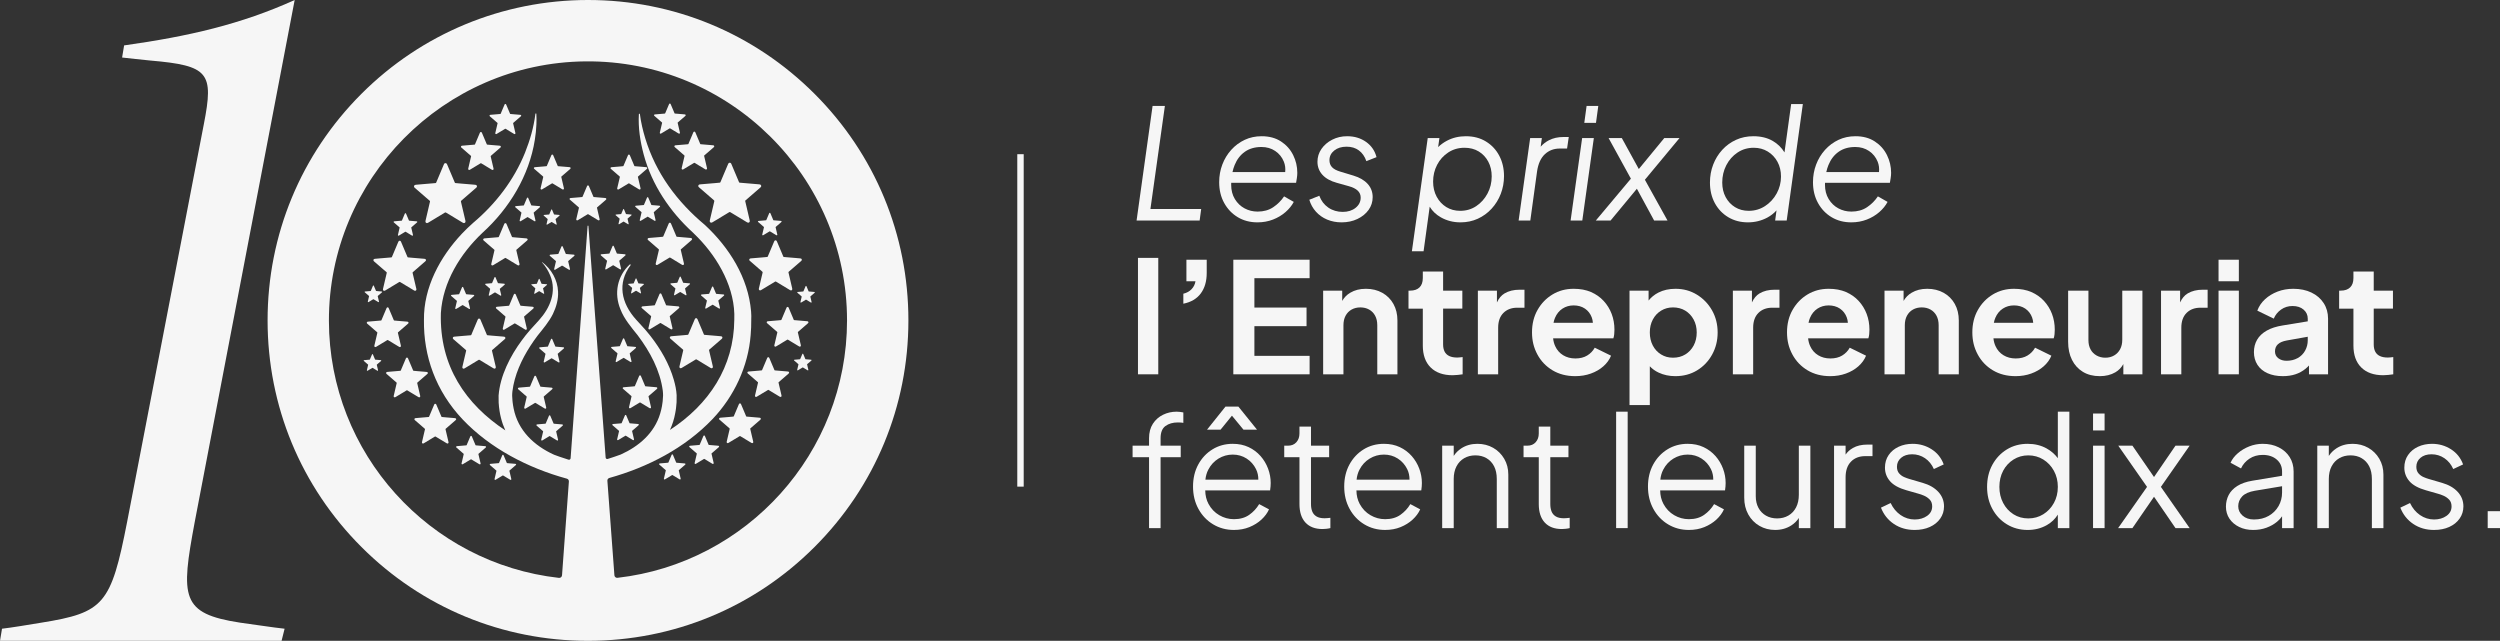 <?xml version="1.0" encoding="UTF-8"?>
<svg id="Calque_1" data-name="Calque 1" xmlns="http://www.w3.org/2000/svg" viewBox="0 0 1950.6 500">
  <rect x="0" y="0" width="1950.6" height="500" fill="#333333" stroke="none"/>
  <defs>
    <style>
      .cls-1 {
        fill: #f6f6f6;
      }
    </style>
  </defs>
  <rect class="cls-1" x="793.73" y="120.31" width="5" height="259.38"/>
  <g>
    <path class="cls-1" d="M297.45,281.23c-.13-.26-.38-.24-.61-.26-.99-.08-1.97-.17-2.95-.25-.38-.03-.76-.06-1.14-.11-.04,0-.1-.06-.11-.1-.56-1.32-1.12-2.64-1.68-3.96-.06-.15-.15-.26-.33-.27-.18,0-.29.07-.37.27-.3.71-.6,1.43-.91,2.15-.25.6-.51,1.2-.76,1.81-.03.08-.06.11-.16.12-1.04.08-2.08.17-3.13.26-.38.03-.77.07-1.16.1-.17.01-.3.08-.36.24-.06.15-.01.29.13.41.79.69,1.59,1.38,2.38,2.07.29.25.58.51.88.76.07.06.08.11.06.19-.33,1.39-.65,2.77-.97,4.16-.04.17-.03.33.13.44.15.11.3.07.45-.02,1.21-.73,2.43-1.47,3.64-2.2.09-.06.16-.06.25,0,1.21.73,2.42,1.46,3.63,2.19.06.04.14.08.2.09.28.04.46-.18.39-.47-.06-.27-.12-.54-.18-.81-.27-1.13-.52-2.25-.8-3.38-.03-.12.03-.17.1-.23,1.07-.92,2.13-1.85,3.2-2.77.06-.06.12-.13.17-.19v-.24Z"/>
    <path class="cls-1" d="M298.19,227.67c-.13-.26-.38-.24-.61-.26-.99-.08-1.97-.17-2.95-.25-.38-.03-.76-.06-1.15-.11-.04,0-.09-.06-.11-.1-.56-1.32-1.12-2.64-1.68-3.96-.06-.15-.15-.26-.33-.27-.18,0-.29.07-.37.27-.3.71-.6,1.43-.91,2.15-.25.6-.51,1.2-.76,1.81-.03.08-.06.11-.16.12-1.04.08-2.08.17-3.13.26-.38.03-.77.07-1.16.1-.17.01-.3.08-.36.24-.06.15-.01.29.13.41.79.69,1.59,1.38,2.38,2.07.29.25.58.51.88.76.07.06.08.11.06.19-.33,1.39-.65,2.77-.97,4.16-.04.17-.03.33.13.44.15.11.3.07.45-.02,1.21-.73,2.43-1.47,3.64-2.2.09-.06.16-.06.25,0,1.21.73,2.42,1.46,3.63,2.19.06.04.14.08.2.09.27.04.45-.18.39-.47-.06-.27-.13-.54-.18-.81-.27-1.13-.53-2.25-.8-3.38-.03-.12.03-.17.1-.23,1.06-.92,2.13-1.85,3.2-2.77.06-.06.12-.13.17-.19v-.24Z"/>
    <path class="cls-1" d="M479.38,448.83l-5.48-73.71c-.08-1.01.57-1.93,1.55-2.2,30.07-8.43,58.83-23.25,80.52-45.97,16.85-17.69,27.81-41.08,29.72-65.52.4-4.03.46-8.07.47-12.09l-.03.64c.16-2.31.08-4.68-.1-6.96-2.18-26.29-17.03-49.86-36-67.46-21.74-18.15-38.28-40.32-46.6-67.72-1.85-6.11-3.33-12.37-4.16-18.78-.06-.48-.77-.45-.8.03-.6,10.55,1.02,21.2,3.75,31.39,6.28,23.5,20.38,44.54,38.32,60.88,1.02.94,3.07,2.99,4.03,4,16.22,16.68,29.36,40.21,28.36,63.99-.29,37.11-19.88,66.26-50.2,86.1,1.9-4.14,3.33-8.57,4.15-13.33.14-1.1.53-2.56.59-3.66.04-.76.41-3.86.42-4.59,0-1.7.07-3.83.05-5.53-.21-4.08-1.08-8.08-2.19-11.97-3.59-12.51-10.18-23.84-18.1-34.05-1.3-1.52-3.09-3.91-4.41-5.35-2.02-2.23-4.78-5.28-6.83-7.48-11.89-13.14-14.82-28.63-4.42-42.55.32-.42-.25-.93-.63-.58-9.66,8.93-12.47,22.44-7.25,35.01,2.84,7.48,8.5,14.05,13.44,20.23,9.56,12.71,17.54,27.41,19.6,43.34.12,1.22.22,2.37.21,3.54-.04.46-.11,1.74-.15,2.23-.03.5-.14,1.87-.16,2.34-.09.56-.43,3.16-.54,3.79-.13.89-.44,2.06-.63,2.96-.18.89-.49,2.04-.79,2.91-4.56,15.25-16.63,25.56-30.77,31.93-3.37,1.25-6.78,2.39-10.2,3.46-.75.23-1.52-.3-1.57-1.08l-13.44-180.67c-.03-.4-.62-.4-.65,0l-13.25,181.21c-.06.8-.85,1.34-1.61,1.1-2.35-.73-4.69-1.51-7.01-2.31-1.42-.5-2.84-1.02-4.25-1.54-15.53-7.02-28.19-18.85-31.6-36.18-.28-.95-.57-3.52-.73-4.51-.16-.85-.19-2.23-.26-3.1-.02-.49-.13-1.75-.15-2.23-.01-1.17.09-2.32.21-3.54,1.6-12.64,7.08-24.62,13.97-35.3,1.66-2.66,3.76-5.51,5.63-8.04,4.15-5.2,9.05-10.94,11.99-16.93,2.61-5.41,4.33-11.39,4.02-17.44-.38-9.16-5.21-17.66-12.44-23.04-.1-.07-.21.06-.13.15,2.79,3.09,4.97,6.64,6.47,10.38,5.18,12.59-.12,25.22-8.77,34.78-4.57,4.94-9.39,10.15-13.32,15.62-9.1,12.27-17.05,27.77-18.21,43.23-.01,1.7.04,3.82.05,5.53.18,1.71.33,4.75.69,6.42.29,1.71.63,3.79,1.12,5.46.83,3.42,1.98,6.66,3.39,9.74-30.61-20.25-51.52-49.92-50.28-91.62,1.53-24.15,15.14-46.16,32.43-62.52,20.96-19,36.46-44.55,40.89-72.64.62-3.96,1.08-7.93,1.22-11.91.11-2.76.13-5.52-.05-8.27-.03-.44-.68-.46-.73-.01-1.29,10.45-4.22,20.52-8.09,30.26-8.63,21.41-22.92,39.98-40.45,54.75-2.99,2.64-6.09,5.63-8.82,8.52-17.02,18.07-29.96,41.94-29.6,67.34-.39,28.02,9.12,55.27,30.2,77.57,21.46,22.61,51.09,37.94,81.3,46.19,1,.27,1.66,1.2,1.58,2.23l-5.35,73.18c-.09,1.22-1.18,2.14-2.4,2.01-100.73-11.28-179.32-96.88-179.49-200.53-.18-110.66,89.47-201.38,200.13-202.47,112.37-1.09,204.13,90,204.13,202.13,0,103.67-78.46,189.37-179.12,200.82-1.22.14-2.31-.77-2.4-2M635.55,73.22C588.33,26,525.56,0,458.78,0s-129.92,26.36-176.78,73.22c-47.22,47.22-73.22,110-73.22,176.78s26,129.55,73.22,176.77c47.22,47.22,110,73.22,176.77,73.22s129.56-26,176.78-73.22c47.22-47.22,73.22-110,73.22-176.77s-26-129.56-73.22-176.78"/>
    <path class="cls-1" d="M514.27,361.94c.19-.39.57-.36.91-.39,1.48-.13,2.96-.25,4.43-.37.57-.05,1.15-.1,1.72-.17.06,0,.14-.08.17-.15.85-1.98,1.69-3.96,2.52-5.95.1-.22.23-.39.5-.4.27,0,.43.1.55.4.46,1.08.91,2.15,1.36,3.23.38.9.77,1.81,1.15,2.72.04.11.1.17.24.18,1.56.13,3.13.26,4.69.4.58.05,1.16.11,1.74.16.26.02.45.11.55.36.08.23.02.43-.2.62-1.19,1.03-2.38,2.07-3.58,3.1-.44.38-.87.77-1.32,1.14-.11.09-.12.17-.09.29.49,2.08.97,4.17,1.46,6.25.06.26.05.5-.19.67-.23.16-.45.11-.67-.03-1.83-1.1-3.65-2.2-5.47-3.31-.14-.08-.23-.08-.37,0-1.82,1.1-3.64,2.2-5.46,3.29-.09.06-.2.12-.31.13-.41.06-.68-.28-.58-.71.09-.4.18-.81.28-1.21.39-1.7.79-3.39,1.19-5.08.04-.18-.04-.25-.15-.34-1.6-1.39-3.21-2.78-4.8-4.17-.1-.09-.18-.19-.27-.29v-.36Z"/>
    <path class="cls-1" d="M537.74,348.2c.22-.44.65-.41,1.04-.44,1.68-.15,3.36-.28,5.03-.43.65-.05,1.3-.11,1.95-.18.07,0,.16-.09.19-.17.96-2.25,1.91-4.51,2.86-6.76.11-.25.26-.44.56-.46.31,0,.49.12.63.45.51,1.22,1.03,2.44,1.55,3.67.43,1.02.87,2.05,1.3,3.07.05.13.11.19.27.21,1.78.14,3.55.3,5.33.45.66.05,1.31.12,1.97.17.29.02.51.12.62.41.1.26.02.49-.22.71-1.36,1.18-2.71,2.35-4.07,3.52-.5.43-1,.87-1.5,1.29-.12.1-.14.19-.1.33.55,2.37,1.1,4.74,1.66,7.1.07.3.06.56-.21.75-.26.18-.51.12-.76-.03-2.07-1.25-4.14-2.5-6.21-3.75-.16-.1-.26-.09-.42,0-2.06,1.25-4.13,2.5-6.2,3.74-.11.06-.23.13-.35.15-.47.07-.77-.32-.66-.8.11-.46.21-.92.32-1.37.45-1.92.89-3.85,1.36-5.77.05-.2-.05-.29-.17-.39-1.82-1.57-3.64-3.15-5.45-4.73-.11-.1-.2-.22-.3-.33v-.41Z"/>
    <path class="cls-1" d="M561.08,326.49c.31-.62.9-.57,1.45-.62,2.34-.2,4.68-.39,7.02-.59.91-.08,1.82-.16,2.72-.26.1,0,.22-.14.26-.24,1.34-3.14,2.67-6.28,3.99-9.42.15-.35.36-.62.78-.64.43-.01.68.16.88.63.72,1.7,1.44,3.4,2.16,5.11.61,1.43,1.21,2.86,1.81,4.29.08.18.16.27.38.29,2.48.2,4.95.41,7.43.63.92.08,1.83.17,2.75.24.4.03.72.17.87.57.13.36.03.68-.31.99-1.89,1.64-3.78,3.27-5.67,4.91-.7.6-1.39,1.21-2.09,1.81-.17.14-.19.27-.14.46.77,3.3,1.53,6.6,2.31,9.9.1.41.08.79-.3,1.05-.36.26-.71.17-1.06-.04-2.89-1.75-5.78-3.49-8.67-5.24-.22-.14-.36-.13-.59,0-2.87,1.74-5.76,3.48-8.64,5.21-.15.09-.32.18-.49.21-.65.09-1.07-.44-.92-1.12.15-.64.3-1.28.44-1.91.63-2.68,1.25-5.37,1.89-8.05.07-.28-.07-.4-.24-.54-2.54-2.2-5.08-4.4-7.61-6.6-.16-.14-.28-.31-.42-.46v-.57Z"/>
    <path class="cls-1" d="M583.16,290.45c.31-.62.9-.57,1.45-.62,2.34-.2,4.68-.39,7.02-.59.91-.08,1.82-.16,2.72-.26.1,0,.22-.14.26-.24,1.34-3.14,2.67-6.28,3.99-9.42.15-.35.36-.62.78-.64.43-.01.68.16.88.63.72,1.7,1.44,3.4,2.16,5.11.61,1.43,1.21,2.86,1.81,4.29.08.18.16.27.38.29,2.48.2,4.95.41,7.43.63.92.08,1.84.17,2.75.24.4.03.72.17.87.57.13.36.03.68-.32.99-1.88,1.64-3.77,3.27-5.66,4.91-.69.6-1.39,1.21-2.09,1.81-.17.14-.19.27-.14.46.77,3.3,1.53,6.6,2.31,9.9.1.41.08.79-.3,1.05-.36.26-.71.17-1.06-.04-2.89-1.75-5.78-3.49-8.67-5.24-.22-.14-.36-.13-.58,0-2.88,1.74-5.76,3.48-8.64,5.21-.15.09-.32.18-.49.21-.65.09-1.07-.44-.92-1.13.15-.64.3-1.27.45-1.91.62-2.69,1.24-5.37,1.88-8.05.07-.28-.07-.4-.24-.54-2.54-2.2-5.08-4.4-7.61-6.6-.16-.14-.28-.31-.42-.46v-.57Z"/>
    <path class="cls-1" d="M598.24,251.22c.31-.62.9-.57,1.45-.62,2.34-.2,4.68-.39,7.02-.59.91-.08,1.82-.16,2.72-.26.1,0,.22-.14.26-.24,1.34-3.14,2.67-6.28,3.99-9.42.15-.35.36-.62.78-.64.43-.01.68.16.88.63.72,1.7,1.44,3.4,2.16,5.11.61,1.43,1.21,2.86,1.81,4.29.08.18.16.27.38.29,2.48.2,4.95.41,7.43.63.92.08,1.84.17,2.75.24.4.03.72.17.87.57.13.36.03.68-.32.99-1.88,1.64-3.77,3.27-5.66,4.91-.69.6-1.39,1.21-2.09,1.81-.17.14-.19.27-.14.46.77,3.3,1.53,6.6,2.31,9.9.1.41.08.79-.3,1.05-.36.26-.71.17-1.06-.04-2.89-1.75-5.78-3.49-8.67-5.24-.22-.14-.36-.13-.58,0-2.88,1.74-5.76,3.48-8.64,5.21-.15.09-.32.18-.49.21-.65.09-1.07-.44-.92-1.12.15-.64.3-1.28.45-1.91.62-2.68,1.24-5.37,1.88-8.05.07-.28-.07-.4-.24-.54-2.54-2.2-5.08-4.4-7.61-6.6-.16-.14-.28-.31-.42-.46v-.57Z"/>
    <path class="cls-1" d="M584.61,202.33c.38-.78,1.13-.72,1.82-.78,2.95-.25,5.9-.49,8.85-.74,1.14-.1,2.28-.2,3.42-.32.12-.01.28-.17.33-.3,1.68-3.95,3.36-7.91,5.03-11.87.19-.45.46-.78.99-.8.54-.02.85.2,1.11.79.91,2.15,1.81,4.29,2.72,6.44.76,1.8,1.53,3.6,2.28,5.41.1.23.2.34.48.36,3.12.25,6.24.52,9.36.79,1.16.1,2.31.21,3.47.31.51.04.9.22,1.09.72.17.45.04.86-.39,1.24-2.38,2.06-4.76,4.12-7.14,6.18-.87.76-1.75,1.53-2.64,2.27-.21.17-.23.34-.18.58.97,4.16,1.94,8.32,2.91,12.47.12.52.1.99-.37,1.33-.45.32-.89.21-1.34-.06-3.63-2.2-7.28-4.39-10.91-6.6-.28-.17-.47-.17-.74,0-3.62,2.2-7.25,4.38-10.88,6.56-.19.11-.4.23-.62.26-.82.11-1.36-.56-1.16-1.42.18-.8.37-1.6.56-2.4.79-3.38,1.57-6.76,2.38-10.14.08-.35-.09-.5-.3-.68-3.2-2.77-6.39-5.54-9.58-8.31-.19-.17-.35-.38-.53-.58v-.72Z"/>
    <path class="cls-1" d="M522.65,263.07c.38-.78,1.13-.72,1.82-.78,2.95-.25,5.9-.49,8.85-.74,1.14-.1,2.28-.2,3.42-.32.12-.01.28-.17.33-.3,1.68-3.95,3.36-7.91,5.03-11.87.19-.45.46-.78.99-.8.54-.02.85.2,1.11.79.91,2.15,1.81,4.29,2.72,6.44.76,1.8,1.53,3.6,2.28,5.41.1.23.2.34.48.36,3.12.25,6.24.52,9.36.79,1.16.1,2.31.21,3.47.31.51.04.9.22,1.09.72.17.45.04.86-.39,1.24-2.38,2.06-4.76,4.12-7.14,6.18-.87.76-1.75,1.53-2.64,2.27-.21.17-.23.34-.18.58.97,4.16,1.94,8.32,2.91,12.47.12.52.1.99-.37,1.33-.45.32-.89.21-1.34-.06-3.64-2.2-7.28-4.39-10.91-6.6-.28-.17-.47-.17-.74,0-3.62,2.2-7.25,4.38-10.88,6.56-.19.11-.4.23-.62.26-.82.12-1.36-.55-1.16-1.41.18-.8.37-1.6.56-2.41.79-3.38,1.57-6.76,2.38-10.13.08-.35-.09-.5-.3-.68-3.2-2.77-6.39-5.54-9.58-8.31-.19-.17-.35-.38-.53-.58v-.72Z"/>
    <path class="cls-1" d="M500.58,239.55c.28-.56.82-.52,1.31-.56,2.12-.18,4.24-.35,6.36-.53.82-.07,1.64-.14,2.46-.23.09,0,.2-.12.24-.21,1.21-2.84,2.41-5.69,3.61-8.54.14-.32.33-.56.71-.57.39-.02.62.14.8.57.65,1.54,1.3,3.08,1.95,4.63.55,1.3,1.1,2.59,1.64,3.89.07.17.14.24.34.26,2.24.18,4.49.37,6.73.57.83.07,1.66.16,2.49.22.36.03.65.16.79.52.12.33.03.62-.28.89-1.71,1.49-3.42,2.97-5.13,4.45-.63.55-1.26,1.1-1.9,1.64-.15.13-.17.24-.13.42.7,2.99,1.39,5.98,2.09,8.97.09.37.07.71-.27.95-.33.23-.65.15-.97-.04-2.61-1.58-5.24-3.16-7.85-4.75-.2-.12-.34-.12-.53,0-2.61,1.58-5.22,3.15-7.83,4.72-.14.08-.29.17-.44.19-.59.08-.98-.4-.84-1.02.14-.58.27-1.16.4-1.73.57-2.43,1.13-4.86,1.71-7.29.06-.26-.06-.36-.21-.5-2.3-1.99-4.6-3.98-6.9-5.98-.14-.12-.25-.28-.38-.41v-.52Z"/>
    <path class="cls-1" d="M505.32,186.29c.33-.66.96-.61,1.54-.66,2.49-.21,4.98-.42,7.48-.63.97-.08,1.93-.17,2.89-.28.1,0,.23-.14.28-.25,1.42-3.34,2.84-6.69,4.25-10.04.16-.38.38-.66.83-.68.46-.01.72.17.94.68.77,1.81,1.53,3.62,2.3,5.44.65,1.53,1.29,3.05,1.93,4.57.08.19.17.29.4.31,2.64.21,5.28.44,7.91.67.98.09,1.95.18,2.93.26.43.03.76.18.92.61.15.38.04.73-.33,1.05-2.01,1.75-4.02,3.49-6.03,5.23-.74.64-1.48,1.29-2.23,1.92-.18.15-.2.29-.16.5.83,3.51,1.64,7.03,2.46,10.54.1.44.08.84-.32,1.12-.38.27-.76.18-1.14-.05-3.07-1.86-6.15-3.71-9.22-5.58-.23-.14-.39-.14-.62,0-3.06,1.86-6.13,3.7-9.2,5.55-.16.1-.34.19-.52.22-.69.1-1.15-.47-.98-1.19.16-.68.32-1.36.48-2.04.67-2.86,1.33-5.71,2.01-8.57.07-.3-.07-.42-.25-.58-2.7-2.34-5.41-4.68-8.1-7.02-.17-.15-.3-.33-.45-.49v-.61Z"/>
    <path class="cls-1" d="M523.09,221.32c.15-.29.42-.27.68-.29,1.1-.09,2.21-.18,3.3-.28.43-.04.85-.07,1.28-.12.04,0,.1-.06.12-.11.63-1.48,1.26-2.95,1.88-4.43.07-.17.17-.29.37-.3.2,0,.32.08.41.3.34.8.68,1.6,1.02,2.4.29.68.57,1.35.85,2.02.03.09.07.13.17.14,1.17.1,2.33.19,3.5.3.43.04.86.08,1.3.12.19.01.34.08.41.27.06.17.01.32-.15.47-.88.77-1.77,1.54-2.67,2.31-.33.29-.65.57-.98.85-.08.07-.09.13-.07.22.36,1.55.72,3.11,1.09,4.66.04.19.03.37-.14.5-.17.12-.34.08-.5-.02-1.36-.83-2.72-1.64-4.08-2.47-.1-.06-.17-.06-.27,0-1.36.82-2.71,1.64-4.07,2.45-.07.04-.15.09-.23.1-.31.04-.51-.2-.43-.52.07-.3.14-.6.21-.9.3-1.26.59-2.53.89-3.78.03-.13-.03-.19-.11-.26-1.19-1.03-2.39-2.07-3.58-3.1-.07-.06-.13-.15-.2-.22v-.27Z"/>
    <path class="cls-1" d="M546.95,230.07c.17-.34.5-.32.81-.34,1.3-.11,2.6-.22,3.91-.33.51-.04,1.01-.09,1.51-.14.05,0,.12-.07.15-.13.74-1.74,1.48-3.49,2.22-5.24.08-.2.2-.34.44-.35.24,0,.37.09.49.35.4.95.8,1.89,1.2,2.84.34.8.67,1.59,1.01,2.39.04.1.09.15.21.16,1.38.11,2.75.23,4.13.35.51.04,1.02.09,1.53.14.22.01.4.1.48.32.08.2.02.38-.17.55-1.05.91-2.1,1.82-3.15,2.73-.39.34-.77.68-1.17,1.01-.09.08-.1.15-.08.26.43,1.84.85,3.67,1.28,5.51.05.23.04.44-.17.58-.2.14-.39.09-.59-.02-1.6-.97-3.21-1.94-4.82-2.91-.12-.07-.2-.07-.33,0-1.6.97-3.2,1.93-4.8,2.9-.08.05-.18.1-.27.12-.36.05-.6-.25-.51-.63.08-.35.16-.71.25-1.06.34-1.49.69-2.98,1.05-4.47.03-.16-.04-.22-.14-.31-1.41-1.22-2.82-2.44-4.23-3.67-.09-.07-.16-.17-.23-.25v-.32Z"/>
    <path class="cls-1" d="M490.13,221.67c.12-.23.34-.21.54-.23.88-.08,1.77-.15,2.65-.22.34-.03.68-.06,1.02-.1.04,0,.08-.05.1-.09.51-1.19,1.01-2.37,1.51-3.56.05-.13.14-.23.29-.24.17,0,.26.06.34.24.27.64.54,1.28.81,1.92.23.54.46,1.08.68,1.62.03.07.06.1.14.11.94.08,1.87.16,2.8.24.34.03.69.06,1.04.09.15,0,.27.06.33.21.05.14.01.26-.12.37-.71.62-1.42,1.23-2.14,1.85-.26.23-.52.46-.79.68-.06.05-.07.1-.05.17.29,1.24.58,2.49.87,3.74.03.16.03.29-.11.39-.14.1-.27.06-.4-.02-1.09-.66-2.18-1.31-3.27-1.97-.08-.05-.14-.05-.22,0-1.08.66-2.17,1.31-3.26,1.97-.06.03-.12.07-.18.08-.24.03-.4-.17-.34-.42.05-.24.11-.48.17-.72.24-1.01.47-2.02.71-3.03.02-.11-.02-.15-.09-.21-.96-.83-1.91-1.66-2.87-2.49-.06-.05-.11-.12-.16-.17v-.21Z"/>
    <path class="cls-1" d="M468.69,198.72c.18-.37.54-.34.86-.37,1.39-.12,2.79-.23,4.19-.35.54-.04,1.08-.09,1.62-.15.06,0,.13-.08.16-.14.8-1.87,1.59-3.75,2.38-5.62.09-.21.22-.37.47-.38.26,0,.41.1.53.38.43,1.02.85,2.03,1.29,3.05.36.85.72,1.7,1.08,2.56.05.11.09.17.23.17,1.48.12,2.95.25,4.43.37.55.05,1.1.1,1.64.15.24.02.43.1.52.34.08.21.02.41-.19.59-1.12.98-2.25,1.95-3.38,2.93-.41.36-.83.72-1.25,1.08-.1.08-.11.16-.08.28.46,1.97.92,3.94,1.37,5.91.06.25.05.47-.17.63-.21.15-.42.1-.64-.03-1.72-1.04-3.44-2.08-5.17-3.12-.13-.08-.22-.08-.35,0-1.71,1.04-3.43,2.07-5.15,3.11-.09.05-.19.11-.29.13-.39.05-.64-.26-.55-.67.09-.38.17-.76.27-1.14.37-1.6.74-3.2,1.13-4.8.04-.17-.04-.24-.15-.33-1.51-1.31-3.03-2.62-4.54-3.94-.09-.08-.17-.18-.25-.27v-.34Z"/>
    <path class="cls-1" d="M495.61,160.84c.18-.37.54-.34.86-.37,1.39-.12,2.79-.23,4.19-.35.54-.04,1.08-.09,1.62-.15.06,0,.13-.08.16-.14.8-1.87,1.59-3.75,2.38-5.62.09-.21.22-.37.47-.38.26,0,.41.1.53.38.43,1.02.85,2.03,1.29,3.05.36.85.72,1.7,1.08,2.56.05.11.09.17.23.17,1.48.12,2.95.25,4.43.37.55.05,1.1.1,1.64.15.24.02.43.1.52.34.08.21.02.41-.19.59-1.12.98-2.25,1.95-3.38,2.93-.41.36-.83.72-1.25,1.08-.1.08-.11.16-.08.28.46,1.97.92,3.94,1.37,5.91.06.25.05.47-.17.63-.21.15-.42.1-.64-.03-1.72-1.04-3.44-2.08-5.17-3.12-.13-.08-.22-.08-.35,0-1.71,1.04-3.43,2.07-5.15,3.11-.09.05-.19.11-.29.13-.39.05-.64-.26-.55-.67.09-.38.17-.76.27-1.14.37-1.6.74-3.2,1.13-4.8.04-.17-.04-.24-.15-.33-1.51-1.31-3.03-2.62-4.54-3.94-.09-.08-.17-.18-.25-.27v-.34Z"/>
    <path class="cls-1" d="M444.44,155.01c.27-.54.79-.51,1.27-.54,2.06-.17,4.12-.34,6.18-.52.8-.07,1.6-.14,2.39-.23.09,0,.2-.12.23-.21,1.18-2.76,2.35-5.53,3.52-8.3.13-.31.32-.54.68-.56.38-.01.6.14.78.55.64,1.5,1.27,3,1.9,4.5.53,1.26,1.07,2.52,1.6,3.78.06.16.14.24.33.26,2.18.17,4.36.36,6.54.55.81.07,1.61.15,2.42.21.35.03.63.16.76.51.12.32.03.6-.28.87-1.66,1.44-3.32,2.88-4.99,4.32-.61.53-1.22,1.07-1.85,1.59-.15.12-.16.24-.12.41.68,2.9,1.35,5.81,2.03,8.72.09.36.07.69-.26.92-.32.22-.63.15-.94-.04-2.55-1.54-5.09-3.07-7.63-4.61-.19-.12-.32-.11-.51,0-2.53,1.53-5.07,3.06-7.61,4.59-.13.08-.28.17-.43.18-.57.08-.95-.39-.81-.99.13-.56.26-1.12.39-1.68.55-2.36,1.1-4.73,1.67-7.09.06-.25-.06-.35-.21-.48-2.24-1.93-4.47-3.87-6.7-5.8-.14-.12-.25-.27-.37-.4v-.51Z"/>
    <path class="cls-1" d="M476.38,130.95c.27-.54.79-.51,1.27-.54,2.06-.18,4.12-.34,6.18-.52.8-.07,1.6-.14,2.39-.23.08,0,.19-.12.23-.21,1.18-2.76,2.35-5.53,3.52-8.3.13-.31.32-.54.68-.56.38-.01.6.14.78.55.64,1.5,1.27,3,1.9,4.5.53,1.26,1.07,2.52,1.6,3.78.06.16.14.24.33.25,2.18.18,4.36.37,6.54.55.81.07,1.61.15,2.42.21.35.03.63.16.76.51.12.32.03.6-.28.87-1.66,1.44-3.32,2.89-4.99,4.32-.61.53-1.22,1.07-1.84,1.59-.15.12-.17.24-.13.41.68,2.9,1.35,5.81,2.03,8.72.09.36.07.69-.26.92-.32.22-.63.15-.94-.04-2.55-1.53-5.09-3.06-7.63-4.61-.19-.12-.32-.11-.51,0-2.53,1.53-5.07,3.06-7.61,4.59-.13.08-.28.17-.43.18-.57.08-.95-.39-.81-.99.13-.56.26-1.12.39-1.68.55-2.36,1.1-4.73,1.67-7.09.06-.25-.06-.35-.21-.48-2.24-1.93-4.47-3.87-6.7-5.8-.14-.12-.25-.27-.37-.4v-.51Z"/>
    <path class="cls-1" d="M416.59,130.95c.27-.54.79-.51,1.27-.54,2.06-.18,4.12-.34,6.18-.52.8-.07,1.6-.14,2.39-.23.08,0,.19-.12.23-.21,1.18-2.76,2.35-5.53,3.52-8.3.13-.31.32-.54.68-.56.38-.01.6.14.78.55.64,1.5,1.27,3,1.9,4.5.53,1.26,1.07,2.52,1.6,3.78.06.16.14.24.33.25,2.18.18,4.36.37,6.54.55.81.07,1.61.15,2.42.21.35.03.63.16.76.51.12.32.03.6-.28.87-1.66,1.44-3.32,2.89-4.99,4.32-.61.53-1.22,1.07-1.85,1.59-.15.12-.16.24-.12.41.68,2.9,1.35,5.81,2.03,8.72.09.36.07.69-.26.92-.32.22-.63.15-.94-.04-2.55-1.53-5.09-3.06-7.63-4.61-.19-.12-.32-.11-.51,0-2.53,1.53-5.07,3.06-7.61,4.59-.13.08-.28.17-.43.18-.57.08-.95-.39-.81-.99.13-.56.26-1.12.39-1.68.55-2.36,1.1-4.73,1.67-7.09.06-.25-.06-.35-.21-.48-2.23-1.93-4.47-3.87-6.7-5.8-.14-.12-.25-.27-.37-.4v-.51Z"/>
    <path class="cls-1" d="M480.31,167.6c.12-.24.34-.22.55-.24.9-.08,1.8-.15,2.7-.23.35-.03.69-.06,1.04-.1.03,0,.08-.05.1-.09.51-1.2,1.02-2.41,1.53-3.61.06-.14.14-.24.3-.24.17,0,.26.06.34.24.28.66.55,1.31.83,1.96.23.55.47,1.1.69,1.65.03.07.06.11.15.11.95.08,1.9.16,2.85.24.35.03.7.06,1.05.09.16,0,.28.07.34.22.05.14,0,.26-.12.38-.72.63-1.45,1.26-2.18,1.88-.27.23-.53.47-.8.69-.06.06-.07.11-.05.18.3,1.27.59,2.54.88,3.8.04.16.03.3-.11.4-.14.1-.27.07-.41-.01-1.11-.67-2.22-1.34-3.33-2.01-.08-.05-.14-.05-.22,0-1.1.67-2.21,1.34-3.32,2-.06.03-.12.07-.18.08-.25.03-.41-.17-.35-.43.05-.24.11-.49.17-.73.24-1.03.48-2.06.72-3.08.03-.11-.02-.16-.09-.21-.97-.85-1.95-1.69-2.92-2.54-.06-.05-.11-.12-.16-.17v-.22Z"/>
    <path class="cls-1" d="M476.84,270.99c.18-.37.53-.34.86-.37,1.39-.12,2.79-.23,4.19-.35.54-.04,1.08-.09,1.62-.15.06,0,.13-.08.16-.14.8-1.87,1.59-3.75,2.38-5.62.09-.21.22-.37.47-.38.26,0,.41.1.53.38.43,1.02.85,2.03,1.29,3.05.36.85.72,1.7,1.08,2.56.05.11.09.17.22.17,1.48.12,2.96.25,4.43.37.55.05,1.09.1,1.64.15.24.02.43.1.52.34.08.21.02.41-.19.59-1.13.98-2.25,1.95-3.38,2.93-.41.36-.83.72-1.25,1.08-.1.08-.11.16-.08.28.46,1.97.91,3.94,1.37,5.91.06.25.05.47-.17.63-.21.15-.42.1-.64-.03-1.72-1.04-3.45-2.08-5.17-3.12-.13-.08-.22-.08-.35,0-1.71,1.04-3.43,2.07-5.15,3.11-.09.05-.19.11-.29.13-.39.05-.64-.26-.55-.67.09-.38.17-.76.27-1.14.37-1.6.74-3.2,1.13-4.8.04-.17-.04-.24-.15-.33-1.52-1.31-3.03-2.62-4.54-3.94-.09-.08-.17-.18-.25-.27v-.34Z"/>
    <path class="cls-1" d="M485.88,302.61c.25-.51.75-.48,1.2-.51,1.94-.17,3.88-.33,5.82-.49.75-.06,1.51-.13,2.25-.21.08,0,.18-.12.22-.2,1.11-2.6,2.21-5.21,3.31-7.82.12-.3.3-.51.65-.53.36-.01.56.14.73.52.6,1.41,1.19,2.83,1.79,4.24.5,1.19,1.01,2.38,1.5,3.56.06.15.13.23.32.24,2.05.17,4.11.34,6.16.52.76.06,1.52.14,2.28.2.34.03.6.15.72.48.11.3.03.57-.26.82-1.56,1.36-3.13,2.72-4.7,4.07-.58.5-1.15,1.01-1.74,1.5-.14.12-.16.22-.12.38.64,2.74,1.27,5.47,1.91,8.21.08.34.07.65-.24.87-.3.21-.59.14-.88-.04-2.39-1.45-4.79-2.89-7.19-4.34-.18-.11-.3-.11-.49,0-2.38,1.45-4.77,2.89-7.16,4.32-.13.08-.26.15-.4.17-.54.07-.89-.37-.76-.93.12-.53.24-1.06.36-1.59.52-2.22,1.03-4.45,1.57-6.67.05-.23-.06-.33-.2-.45-2.1-1.82-4.21-3.64-6.31-5.47-.13-.11-.23-.25-.35-.38v-.48Z"/>
    <path class="cls-1" d="M477.77,331.19c.19-.39.57-.36.92-.39,1.49-.13,2.97-.25,4.46-.37.57-.05,1.15-.1,1.72-.17.06,0,.14-.09.17-.15.85-1.99,1.69-3.99,2.54-5.98.09-.23.23-.39.5-.4.27-.01.43.1.56.4.46,1.08.91,2.16,1.37,3.24.38.91.77,1.82,1.15,2.72.05.12.1.17.24.18,1.57.13,3.15.27,4.72.4.58.05,1.16.11,1.74.16.26.02.46.11.55.36.08.23.02.44-.2.63-1.2,1.04-2.4,2.08-3.6,3.12-.44.38-.88.77-1.33,1.15-.11.09-.12.17-.09.3.49,2.1.98,4.19,1.47,6.29.06.26.05.5-.18.67-.23.16-.45.11-.68-.03-1.84-1.11-3.67-2.21-5.51-3.33-.14-.08-.23-.08-.37,0-1.83,1.11-3.66,2.21-5.49,3.31-.1.06-.2.12-.31.13-.41.06-.68-.28-.59-.71.1-.4.19-.81.29-1.21.4-1.7.79-3.41,1.2-5.11.04-.18-.05-.25-.16-.34-1.61-1.4-3.23-2.79-4.83-4.19-.1-.09-.18-.19-.27-.29v-.36Z"/>
    <path class="cls-1" d="M544.84,144.71c.46-.93,1.36-.86,2.18-.93,3.53-.3,7.06-.59,10.59-.89,1.36-.12,2.73-.24,4.09-.38.15-.01.34-.2.4-.36,2.02-4.73,4.02-9.47,6.02-14.21.22-.53.54-.93,1.18-.96.65-.03,1.03.24,1.33.95,1.08,2.56,2.17,5.13,3.25,7.7.91,2.16,1.83,4.31,2.73,6.47.12.27.23.41.57.44,3.74.3,7.47.63,11.21.95,1.38.12,2.76.26,4.15.36.61.05,1.08.27,1.31.87.2.54.05,1.03-.47,1.48-2.85,2.47-5.69,4.94-8.54,7.41-1.05.91-2.09,1.83-3.16,2.72-.25.21-.28.41-.21.69,1.17,4.98,2.32,9.95,3.48,14.93.15.63.12,1.19-.45,1.58-.54.38-1.07.26-1.61-.07-4.35-2.63-8.71-5.26-13.06-7.9-.33-.2-.55-.19-.88,0-4.33,2.63-8.68,5.25-13.02,7.86-.23.14-.48.28-.74.31-.98.14-1.62-.67-1.38-1.69.22-.96.44-1.92.67-2.89.95-4.05,1.88-8.09,2.85-12.13.1-.43-.1-.6-.35-.83-3.83-3.31-7.66-6.63-11.48-9.94-.23-.2-.42-.46-.63-.69v-.86Z"/>
    <path class="cls-1" d="M526.2,113.91c.29-.59.86-.55,1.38-.59,2.24-.19,4.47-.37,6.71-.56.86-.07,1.73-.15,2.6-.24.09,0,.21-.13.25-.23,1.28-3,2.55-6,3.81-9,.15-.34.34-.59.75-.61.41-.01.65.15.84.6.69,1.63,1.37,3.25,2.06,4.88.58,1.36,1.16,2.73,1.73,4.09.07.17.15.26.36.28,2.37.19,4.73.4,7.1.6.87.07,1.75.16,2.63.23.38.03.68.17.83.54.13.34.03.66-.3.94-1.8,1.56-3.61,3.13-5.41,4.69-.67.57-1.33,1.16-2,1.72-.16.14-.18.26-.14.45.74,3.15,1.47,6.3,2.21,9.45.09.4.08.75-.28,1.01-.34.24-.68.16-1.02-.04-2.76-1.67-5.52-3.33-8.28-5-.21-.13-.35-.13-.56,0-2.75,1.67-5.5,3.32-8.25,4.98-.14.09-.31.17-.47.2-.62.09-1.02-.42-.88-1.07.14-.61.28-1.22.42-1.83.6-2.56,1.19-5.12,1.81-7.68.06-.27-.07-.38-.23-.52-2.42-2.1-4.85-4.2-7.27-6.3-.15-.13-.27-.29-.4-.43v-.55Z"/>
    <path class="cls-1" d="M510.31,89.71c.23-.47.68-.43,1.1-.47,1.77-.15,3.55-.3,5.32-.45.69-.06,1.37-.12,2.06-.19.07,0,.17-.1.2-.18,1.01-2.38,2.02-4.76,3.03-7.15.11-.27.27-.47.59-.49.33,0,.51.12.67.48.55,1.29,1.09,2.58,1.64,3.87.46,1.09.92,2.17,1.37,3.25.06.14.12.21.29.22,1.88.15,3.76.31,5.64.48.69.06,1.39.13,2.08.18.31.02.54.13.66.43.11.27.03.52-.23.75-1.43,1.24-2.87,2.48-4.3,3.73-.53.46-1.05.92-1.59,1.37-.13.1-.14.2-.11.35.58,2.5,1.17,5.01,1.75,7.51.08.31.06.59-.22.8-.27.19-.54.13-.81-.04-2.19-1.32-4.38-2.64-6.57-3.97-.17-.1-.28-.1-.44,0-2.18,1.33-4.37,2.64-6.55,3.95-.12.07-.24.14-.37.16-.5.07-.82-.33-.7-.85.11-.49.22-.97.34-1.45.48-2.03.95-4.07,1.43-6.1.05-.21-.05-.3-.18-.41-1.93-1.67-3.85-3.33-5.78-5-.12-.1-.21-.23-.32-.35v-.43Z"/>
    <path class="cls-1" d="M619.51,280.91c.13-.26.38-.24.61-.26.99-.08,1.97-.17,2.95-.25.38-.03.76-.06,1.15-.11.04,0,.09-.06.11-.1.56-1.32,1.12-2.64,1.68-3.96.06-.15.15-.26.33-.27.18,0,.29.06.37.26.3.72.6,1.43.91,2.15.25.6.51,1.2.76,1.81.03.08.06.12.16.12,1.04.08,2.08.17,3.13.27.38.03.77.07,1.16.1.17,0,.3.07.36.24.06.15.01.29-.13.42-.79.68-1.59,1.37-2.38,2.06-.29.25-.58.51-.88.76-.07.06-.08.11-.06.19.33,1.39.65,2.78.97,4.16.04.17.03.33-.13.44-.15.11-.3.07-.45-.02-1.21-.73-2.43-1.47-3.64-2.2-.09-.06-.16-.05-.25,0-1.21.73-2.42,1.46-3.63,2.19-.06.04-.14.08-.2.09-.27.04-.46-.18-.39-.47.06-.27.13-.53.18-.81.27-1.13.53-2.25.8-3.38.03-.12-.03-.17-.1-.23-1.06-.92-2.13-1.85-3.2-2.77-.06-.05-.12-.13-.17-.19v-.24Z"/>
    <path class="cls-1" d="M622.05,228.03c.13-.26.38-.24.61-.26.99-.08,1.97-.17,2.95-.25.38-.03.76-.06,1.14-.11.04,0,.1-.06.11-.1.56-1.32,1.12-2.64,1.68-3.96.06-.15.15-.26.33-.27.18,0,.29.06.37.26.3.72.6,1.43.91,2.15.25.6.51,1.2.76,1.81.03.08.06.12.16.12,1.04.08,2.08.17,3.13.27.38.03.77.07,1.16.1.17,0,.3.07.36.24.06.15.01.29-.13.42-.79.68-1.59,1.37-2.38,2.06-.29.25-.58.51-.88.76-.07.06-.08.11-.06.19.33,1.39.65,2.78.97,4.16.04.17.03.33-.13.44-.15.11-.3.07-.45-.02-1.21-.73-2.43-1.47-3.64-2.2-.09-.06-.16-.05-.25,0-1.21.73-2.42,1.46-3.63,2.19-.06.04-.14.08-.2.09-.27.04-.46-.18-.39-.47.06-.27.12-.53.18-.81.27-1.13.52-2.25.8-3.38.03-.12-.03-.17-.1-.23-1.06-.92-2.13-1.85-3.2-2.77-.06-.05-.12-.13-.17-.19v-.24Z"/>
    <path class="cls-1" d="M591.41,172.7c.17-.35.51-.33.82-.35,1.33-.12,2.65-.22,3.97-.34.51-.04,1.03-.09,1.54-.15.06,0,.13-.08.15-.14.76-1.78,1.51-3.56,2.26-5.33.09-.2.21-.35.45-.36.24,0,.38.09.5.36.41.96.82,1.93,1.22,2.89.34.81.68,1.62,1.02,2.43.04.1.09.16.21.17,1.4.11,2.81.23,4.21.35.52.04,1.04.1,1.56.14.23.02.4.1.49.33.07.2.02.39-.18.56-1.07.93-2.14,1.86-3.21,2.78-.4.34-.79.68-1.19,1.02-.09.08-.1.16-.08.26.44,1.87.87,3.74,1.31,5.61.05.23.04.44-.17.59-.2.15-.4.1-.6-.02-1.63-.99-3.27-1.98-4.91-2.97-.12-.08-.21-.07-.33,0-1.63.99-3.26,1.97-4.9,2.95-.08.05-.18.1-.28.12-.36.05-.61-.25-.52-.64.08-.36.17-.72.25-1.08.35-1.52.7-3.04,1.07-4.56.04-.16-.04-.23-.14-.31-1.44-1.24-2.88-2.49-4.31-3.74-.09-.08-.16-.17-.24-.26v-.33Z"/>
    <path class="cls-1" d="M402.68,362.26c-.19-.39-.57-.36-.91-.39-1.48-.13-2.96-.25-4.43-.37-.57-.05-1.15-.1-1.72-.17-.06,0-.14-.08-.17-.15-.85-1.98-1.69-3.96-2.52-5.95-.1-.23-.23-.39-.5-.4-.27,0-.43.1-.55.4-.46,1.08-.91,2.15-1.36,3.23-.38.9-.77,1.81-1.15,2.72-.04.11-.1.17-.24.18-1.56.13-3.13.26-4.69.4-.58.05-1.16.11-1.74.16-.26.02-.45.11-.55.36-.08.23-.02.43.2.62,1.19,1.03,2.38,2.07,3.58,3.1.44.38.87.77,1.32,1.14.11.09.12.17.09.29-.49,2.08-.97,4.17-1.46,6.25-.06.26-.05.5.19.67.23.16.45.11.67-.03,1.83-1.1,3.65-2.2,5.47-3.31.14-.08.23-.08.37,0,1.82,1.1,3.64,2.2,5.46,3.29.09.06.2.12.31.13.41.06.68-.28.58-.71-.09-.4-.18-.81-.28-1.21-.39-1.7-.79-3.39-1.19-5.08-.04-.18.04-.25.15-.34,1.6-1.39,3.21-2.78,4.8-4.17.1-.09.18-.19.27-.29v-.36Z"/>
    <path class="cls-1" d="M379.22,348.52c-.22-.44-.65-.41-1.03-.44-1.68-.15-3.36-.28-5.04-.43-.65-.05-1.3-.11-1.95-.18-.07,0-.16-.1-.19-.17-.96-2.25-1.91-4.51-2.86-6.76-.11-.25-.26-.44-.56-.46-.31,0-.49.12-.63.45-.51,1.22-1.03,2.44-1.55,3.67-.43,1.02-.86,2.05-1.3,3.07-.05.13-.11.19-.27.21-1.78.14-3.55.3-5.33.45-.66.05-1.31.12-1.97.17-.29.02-.51.13-.62.41-.1.26-.02.49.22.71,1.36,1.18,2.71,2.35,4.07,3.52.5.43,1,.87,1.5,1.29.12.1.14.19.1.33-.55,2.37-1.1,4.74-1.66,7.1-.07.3-.06.56.21.75.26.18.51.12.76-.03,2.07-1.25,4.14-2.5,6.21-3.75.16-.1.26-.09.42,0,2.06,1.25,4.13,2.5,6.2,3.74.11.06.23.13.35.15.47.07.77-.32.66-.8-.11-.46-.21-.92-.32-1.37-.45-1.92-.89-3.85-1.36-5.77-.05-.2.05-.29.17-.39,1.82-1.57,3.64-3.15,5.45-4.73.11-.1.2-.22.3-.33v-.41Z"/>
    <path class="cls-1" d="M355.87,326.81c-.31-.62-.9-.57-1.45-.62-2.34-.2-4.68-.39-7.02-.59-.91-.08-1.82-.16-2.72-.26-.1,0-.22-.14-.26-.24-1.34-3.14-2.67-6.28-3.99-9.42-.15-.35-.36-.62-.78-.64-.43-.01-.68.16-.88.63-.72,1.7-1.44,3.4-2.16,5.11-.61,1.43-1.21,2.86-1.81,4.29-.08.18-.16.27-.38.29-2.48.2-4.95.41-7.43.63-.92.08-1.83.17-2.75.24-.4.03-.72.17-.87.57-.13.36-.03.68.32.99,1.88,1.64,3.77,3.27,5.66,4.91.7.6,1.39,1.21,2.09,1.81.17.14.19.27.14.46-.77,3.3-1.53,6.6-2.31,9.9-.1.41-.08.79.3,1.05.36.26.71.17,1.06-.04,2.89-1.75,5.78-3.49,8.67-5.24.22-.14.36-.13.59,0,2.87,1.74,5.76,3.48,8.64,5.21.15.09.32.18.49.21.65.09,1.07-.44.92-1.12-.15-.64-.3-1.28-.44-1.91-.63-2.68-1.25-5.37-1.89-8.05-.07-.28.07-.4.24-.54,2.54-2.2,5.08-4.4,7.61-6.6.16-.14.28-.31.42-.46v-.57Z"/>
    <path class="cls-1" d="M333.8,290.76c-.31-.62-.9-.57-1.45-.62-2.34-.2-4.68-.39-7.02-.59-.91-.08-1.82-.16-2.72-.26-.1,0-.22-.14-.26-.24-1.34-3.14-2.67-6.28-3.99-9.42-.15-.35-.36-.62-.78-.64-.43-.01-.68.16-.88.63-.72,1.7-1.44,3.4-2.16,5.11-.61,1.43-1.21,2.86-1.81,4.29-.08.18-.16.27-.38.29-2.48.2-4.95.41-7.43.63-.92.08-1.83.17-2.75.24-.4.03-.72.17-.87.57-.13.36-.03.68.31.99,1.89,1.64,3.78,3.27,5.67,4.91.69.6,1.39,1.21,2.09,1.81.17.14.19.27.14.46-.77,3.3-1.53,6.6-2.31,9.9-.1.41-.08.79.3,1.05.36.26.71.17,1.06-.04,2.89-1.75,5.78-3.49,8.67-5.24.22-.14.36-.13.58,0,2.88,1.74,5.76,3.48,8.64,5.21.15.09.32.18.49.21.65.09,1.07-.44.92-1.12-.15-.64-.3-1.28-.45-1.91-.62-2.68-1.24-5.37-1.88-8.05-.07-.28.07-.4.24-.54,2.54-2.2,5.08-4.4,7.61-6.6.16-.14.28-.31.42-.46v-.57Z"/>
    <path class="cls-1" d="M318.71,251.54c-.31-.62-.9-.57-1.45-.62-2.34-.2-4.68-.39-7.02-.59-.91-.08-1.82-.16-2.72-.26-.1,0-.22-.14-.26-.24-1.34-3.14-2.67-6.28-3.99-9.42-.15-.35-.36-.62-.78-.64-.43-.01-.68.16-.88.63-.72,1.7-1.44,3.4-2.16,5.11-.61,1.43-1.21,2.86-1.81,4.29-.08.18-.16.27-.38.29-2.48.2-4.95.41-7.43.63-.92.08-1.83.17-2.75.24-.4.03-.72.17-.87.57-.13.36-.03.68.31.99,1.89,1.64,3.78,3.27,5.67,4.91.69.6,1.39,1.21,2.09,1.81.17.14.19.27.14.46-.77,3.3-1.53,6.6-2.31,9.9-.1.41-.08.79.3,1.05.36.26.71.17,1.06-.04,2.89-1.75,5.78-3.49,8.67-5.24.22-.14.36-.13.59,0,2.87,1.74,5.76,3.48,8.64,5.21.15.09.32.18.49.21.65.09,1.07-.44.92-1.12-.15-.64-.3-1.28-.44-1.91-.63-2.68-1.25-5.37-1.89-8.05-.07-.28.07-.4.24-.54,2.54-2.2,5.08-4.4,7.61-6.6.16-.14.28-.31.42-.46v-.57Z"/>
    <path class="cls-1" d="M332.35,202.65c-.38-.78-1.13-.72-1.82-.78-2.95-.25-5.9-.49-8.85-.74-1.14-.1-2.28-.2-3.42-.32-.12-.01-.28-.17-.33-.3-1.68-3.95-3.36-7.91-5.03-11.87-.19-.45-.46-.78-.99-.8-.54-.02-.85.2-1.11.79-.91,2.15-1.81,4.29-2.72,6.44-.76,1.8-1.53,3.6-2.28,5.41-.1.23-.2.34-.48.36-3.12.25-6.24.52-9.36.79-1.16.1-2.31.21-3.47.31-.51.04-.9.22-1.09.72-.17.45-.04.86.39,1.24,2.38,2.06,4.76,4.12,7.14,6.18.87.76,1.75,1.53,2.64,2.27.21.17.23.34.18.58-.97,4.16-1.94,8.32-2.91,12.47-.12.52-.1.99.37,1.33.45.32.89.21,1.34-.06,3.64-2.2,7.28-4.39,10.91-6.6.28-.17.47-.17.74,0,3.62,2.2,7.25,4.38,10.88,6.56.19.11.4.23.62.26.82.11,1.36-.56,1.16-1.42-.18-.8-.37-1.6-.56-2.4-.79-3.38-1.57-6.76-2.38-10.14-.08-.35.09-.5.3-.68,3.2-2.77,6.39-5.54,9.58-8.31.19-.17.35-.38.53-.58v-.72Z"/>
    <path class="cls-1" d="M394.3,263.39c-.38-.78-1.13-.72-1.82-.78-2.95-.25-5.9-.49-8.85-.74-1.14-.1-2.28-.2-3.42-.32-.12-.01-.28-.17-.33-.3-1.68-3.95-3.36-7.91-5.03-11.87-.19-.45-.46-.78-.99-.8-.54-.02-.85.2-1.11.79-.91,2.15-1.81,4.29-2.72,6.44-.76,1.8-1.53,3.6-2.28,5.41-.1.23-.2.34-.48.36-3.12.25-6.24.52-9.36.79-1.16.1-2.31.21-3.47.31-.51.04-.9.22-1.09.72-.17.45-.04.86.39,1.24,2.38,2.06,4.76,4.12,7.14,6.18.87.76,1.75,1.53,2.64,2.27.21.17.23.34.18.58-.97,4.16-1.94,8.32-2.91,12.47-.12.52-.1.99.37,1.33.45.32.89.21,1.34-.06,3.64-2.2,7.28-4.39,10.91-6.6.28-.17.47-.17.74,0,3.62,2.2,7.25,4.38,10.88,6.56.19.11.4.23.62.26.82.12,1.36-.55,1.16-1.41-.18-.8-.37-1.6-.56-2.41-.79-3.38-1.57-6.76-2.38-10.13-.08-.35.09-.5.3-.68,3.2-2.77,6.39-5.54,9.58-8.31.19-.17.35-.38.53-.58v-.72Z"/>
    <path class="cls-1" d="M416.38,239.86c-.28-.56-.82-.52-1.31-.56-2.12-.18-4.24-.35-6.36-.53-.82-.07-1.64-.14-2.46-.23-.09,0-.2-.12-.24-.21-1.21-2.84-2.41-5.69-3.61-8.54-.14-.32-.33-.56-.71-.57-.39-.02-.62.14-.8.57-.65,1.54-1.3,3.08-1.95,4.63-.55,1.3-1.1,2.59-1.64,3.89-.07.17-.14.24-.34.26-2.24.18-4.49.37-6.73.57-.83.07-1.66.16-2.49.22-.37.03-.65.16-.79.52-.12.33-.03.62.28.89,1.71,1.49,3.42,2.97,5.13,4.45.63.55,1.26,1.1,1.9,1.64.15.13.17.24.13.42-.7,2.99-1.39,5.98-2.09,8.97-.09.37-.07.71.27.95.33.23.65.15.97-.04,2.61-1.58,5.24-3.16,7.85-4.75.2-.12.34-.12.53,0,2.61,1.58,5.22,3.15,7.83,4.72.14.08.29.17.44.19.59.08.98-.4.84-1.02-.13-.58-.27-1.16-.4-1.73-.57-2.43-1.13-4.87-1.71-7.3-.06-.25.06-.36.21-.49,2.3-1.99,4.6-3.98,6.9-5.98.14-.12.25-.28.38-.41v-.52Z"/>
    <path class="cls-1" d="M411.64,186.6c-.33-.66-.96-.61-1.54-.66-2.49-.21-4.98-.42-7.48-.63-.97-.08-1.93-.17-2.89-.27-.1-.01-.23-.15-.28-.25-1.42-3.34-2.84-6.69-4.25-10.04-.16-.38-.38-.66-.83-.68-.46-.01-.72.17-.94.68-.77,1.81-1.53,3.62-2.3,5.44-.65,1.53-1.29,3.05-1.93,4.57-.08.19-.17.29-.4.31-2.64.21-5.28.44-7.91.67-.98.09-1.95.18-2.93.26-.43.03-.76.18-.92.61-.15.38-.04.73.33,1.05,2.01,1.74,4.02,3.48,6.03,5.23.74.64,1.48,1.29,2.23,1.92.18.15.2.29.16.5-.83,3.51-1.64,7.03-2.46,10.54-.1.44-.08.84.32,1.12.38.27.76.18,1.14-.05,3.07-1.86,6.15-3.71,9.22-5.58.23-.14.39-.14.62,0,3.06,1.86,6.13,3.7,9.2,5.55.16.1.34.19.52.22.69.09,1.15-.47.98-1.2-.16-.68-.32-1.36-.48-2.04-.67-2.86-1.33-5.71-2.01-8.57-.07-.3.07-.42.25-.58,2.7-2.34,5.41-4.68,8.1-7.02.17-.15.3-.33.45-.49v-.61Z"/>
    <path class="cls-1" d="M393.87,221.63c-.15-.29-.42-.27-.68-.29-1.1-.09-2.21-.18-3.3-.28-.43-.04-.85-.07-1.28-.12-.04,0-.1-.06-.12-.11-.63-1.48-1.26-2.95-1.88-4.43-.07-.17-.17-.29-.37-.3-.2,0-.32.08-.41.3-.34.8-.68,1.6-1.02,2.4-.29.68-.57,1.35-.85,2.02-.03.09-.07.13-.17.14-1.17.1-2.33.19-3.5.3-.43.04-.86.08-1.3.12-.19.01-.34.08-.41.27-.06.17-.01.32.15.47.89.77,1.78,1.54,2.67,2.31.33.29.65.57.99.85.08.07.09.13.06.22-.36,1.55-.72,3.11-1.09,4.66-.04.19-.03.37.14.5.17.12.34.08.5-.02,1.36-.83,2.72-1.64,4.08-2.47.1-.06.17-.06.27,0,1.36.82,2.71,1.64,4.07,2.45.07.04.15.09.23.1.31.04.51-.2.43-.52-.07-.3-.14-.6-.21-.9-.3-1.26-.59-2.53-.89-3.78-.03-.14.03-.19.11-.26,1.19-1.03,2.39-2.07,3.58-3.1.07-.06.13-.15.2-.21v-.27Z"/>
    <path class="cls-1" d="M370.01,230.38c-.17-.34-.5-.32-.81-.34-1.3-.11-2.6-.22-3.91-.33-.5-.04-1.01-.09-1.51-.14-.05,0-.12-.07-.15-.13-.74-1.74-1.48-3.49-2.22-5.24-.08-.2-.2-.34-.44-.35-.24,0-.37.09-.49.35-.4.95-.8,1.89-1.2,2.84-.34.8-.68,1.59-1.01,2.39-.04.1-.09.15-.21.16-1.38.11-2.75.23-4.13.35-.51.04-1.02.09-1.53.13-.22.02-.4.1-.48.32-.08.2-.02.38.17.55,1.05.91,2.1,1.82,3.15,2.73.39.34.77.68,1.17,1.01.09.08.11.15.08.26-.43,1.84-.85,3.67-1.28,5.51-.05.23-.04.43.17.58.2.14.39.09.59-.03,1.6-.97,3.21-1.94,4.82-2.91.12-.07.2-.07.33,0,1.6.97,3.2,1.93,4.8,2.9.08.05.18.1.27.11.36.05.6-.24.51-.62-.08-.35-.16-.71-.25-1.06-.34-1.49-.69-2.99-1.05-4.47-.03-.16.04-.22.14-.31,1.41-1.22,2.82-2.44,4.23-3.67.09-.08.16-.17.23-.26v-.32Z"/>
    <path class="cls-1" d="M426.83,221.98c-.12-.23-.34-.21-.54-.23-.88-.08-1.77-.15-2.65-.22-.34-.03-.68-.06-1.02-.1-.04,0-.08-.05-.1-.09-.51-1.19-1.01-2.37-1.51-3.56-.05-.13-.14-.23-.29-.24-.17,0-.26.06-.34.24-.27.64-.54,1.28-.81,1.92-.23.54-.46,1.08-.68,1.62-.03.07-.06.1-.14.11-.94.07-1.87.16-2.8.24-.34.03-.69.06-1.04.09-.15,0-.27.06-.33.21-.05.14-.01.26.12.37.71.62,1.42,1.23,2.14,1.85.26.23.52.46.79.68.06.05.07.1.05.17-.29,1.24-.58,2.49-.87,3.74-.03.16-.03.29.11.39.14.1.27.06.4-.02,1.09-.66,2.18-1.31,3.27-1.97.08-.05.14-.05.22,0,1.08.66,2.17,1.31,3.26,1.97.06.03.12.07.18.08.24.03.4-.17.34-.42-.05-.24-.11-.48-.17-.72-.24-1.01-.47-2.02-.71-3.04-.02-.1.02-.15.09-.2.96-.83,1.91-1.66,2.87-2.49.06-.05.11-.12.16-.17v-.21Z"/>
    <path class="cls-1" d="M448.27,199.03c-.18-.37-.54-.34-.86-.37-1.39-.12-2.79-.23-4.19-.35-.54-.04-1.08-.09-1.62-.15-.06,0-.13-.08-.16-.14-.8-1.87-1.59-3.74-2.38-5.62-.09-.21-.22-.37-.47-.38-.26,0-.41.1-.53.38-.43,1.02-.85,2.03-1.29,3.05-.36.85-.72,1.7-1.08,2.56-.05.11-.09.17-.23.17-1.48.12-2.95.25-4.43.37-.55.05-1.1.1-1.64.15-.24.02-.43.1-.52.34-.08.21-.02.41.19.59,1.13.98,2.25,1.95,3.38,2.93.41.36.83.72,1.25,1.08.1.08.11.16.08.28-.46,1.97-.92,3.94-1.37,5.91-.06.25-.05.47.17.63.21.15.42.1.64-.03,1.72-1.04,3.45-2.08,5.17-3.12.13-.08.22-.08.35,0,1.71,1.04,3.43,2.07,5.15,3.11.09.05.19.11.29.13.39.05.64-.26.55-.67-.09-.38-.17-.76-.27-1.14-.37-1.6-.74-3.2-1.12-4.8-.04-.17.04-.24.14-.33,1.51-1.31,3.03-2.62,4.54-3.94.09-.08.17-.18.25-.27v-.34Z"/>
    <path class="cls-1" d="M421.35,161.16c-.18-.37-.54-.34-.86-.37-1.39-.12-2.79-.23-4.19-.35-.54-.04-1.08-.09-1.62-.15-.06,0-.13-.08-.16-.14-.8-1.87-1.59-3.75-2.38-5.62-.09-.21-.22-.37-.47-.38-.26,0-.41.1-.53.38-.43,1.02-.85,2.03-1.29,3.05-.36.85-.72,1.7-1.08,2.56-.05.11-.09.17-.23.17-1.48.12-2.95.25-4.43.37-.55.05-1.1.1-1.64.15-.24.02-.43.1-.52.34-.08.21-.02.41.19.59,1.12.98,2.25,1.95,3.38,2.93.41.36.83.72,1.25,1.08.1.08.11.16.08.28-.46,1.97-.92,3.94-1.37,5.91-.06.25-.05.47.17.63.21.15.42.1.64-.03,1.72-1.04,3.45-2.08,5.17-3.12.13-.08.22-.08.35,0,1.71,1.04,3.43,2.07,5.15,3.11.09.05.19.11.29.13.39.05.64-.26.55-.67-.09-.38-.17-.76-.27-1.14-.37-1.6-.74-3.2-1.13-4.8-.04-.17.04-.24.15-.33,1.51-1.31,3.03-2.62,4.54-3.94.09-.08.17-.18.25-.27v-.34Z"/>
    <path class="cls-1" d="M436.65,167.91c-.12-.24-.34-.22-.55-.24-.9-.08-1.8-.15-2.7-.23-.35-.03-.69-.06-1.04-.1-.03,0-.08-.05-.1-.09-.51-1.2-1.02-2.41-1.53-3.61-.06-.14-.14-.24-.3-.24-.17,0-.26.06-.34.24-.28.66-.55,1.31-.83,1.96-.23.55-.47,1.1-.69,1.65-.03.07-.06.11-.15.11-.95.08-1.9.16-2.85.24-.35.03-.7.06-1.05.09-.16,0-.28.07-.34.22-.05.14,0,.26.12.38.72.63,1.45,1.26,2.18,1.88.27.23.53.47.8.69.06.05.07.1.05.17-.3,1.27-.59,2.54-.88,3.8-.04.16-.03.3.11.4.14.1.27.07.41-.01,1.1-.67,2.21-1.34,3.32-2.01.08-.05.14-.05.22,0,1.1.67,2.21,1.34,3.32,2,.06.03.12.07.18.08.25.03.41-.17.35-.43-.05-.24-.11-.49-.17-.73-.24-1.03-.48-2.06-.72-3.08-.03-.11.02-.16.09-.21.97-.85,1.95-1.69,2.92-2.54.06-.05.11-.12.16-.17v-.22Z"/>
    <path class="cls-1" d="M440.11,271.31c-.18-.37-.54-.34-.86-.37-1.39-.12-2.79-.23-4.19-.35-.54-.04-1.08-.09-1.62-.15-.06,0-.13-.08-.16-.14-.8-1.87-1.59-3.75-2.38-5.62-.09-.21-.22-.37-.47-.38-.26,0-.41.1-.53.38-.43,1.02-.85,2.03-1.29,3.05-.36.85-.72,1.7-1.08,2.56-.05.11-.09.17-.23.17-1.48.12-2.95.25-4.43.37-.55.05-1.1.1-1.64.15-.24.02-.43.1-.52.34-.08.21-.02.41.19.59,1.12.98,2.25,1.95,3.38,2.93.41.36.83.72,1.25,1.08.1.08.11.16.08.28-.46,1.97-.92,3.94-1.37,5.91-.06.25-.05.47.17.63.21.15.42.1.64-.03,1.72-1.04,3.45-2.08,5.17-3.12.13-.08.22-.08.35,0,1.71,1.04,3.43,2.07,5.15,3.11.09.05.19.11.29.13.38.05.64-.26.55-.67-.09-.38-.17-.76-.27-1.14-.37-1.6-.74-3.2-1.13-4.8-.04-.17.04-.24.15-.33,1.51-1.31,3.03-2.62,4.54-3.94.09-.08.17-.18.25-.27v-.34Z"/>
    <path class="cls-1" d="M431.08,302.93c-.25-.51-.75-.48-1.2-.51-1.94-.17-3.88-.33-5.82-.49-.75-.06-1.51-.13-2.25-.21-.08,0-.18-.12-.22-.2-1.11-2.6-2.21-5.21-3.31-7.82-.12-.3-.3-.51-.65-.53-.36-.01-.56.14-.73.52-.6,1.41-1.19,2.83-1.79,4.24-.5,1.19-1.01,2.38-1.5,3.56-.06.15-.13.23-.32.24-2.05.17-4.11.34-6.16.52-.76.06-1.52.14-2.28.2-.34.03-.6.15-.72.48-.11.3-.03.57.26.82,1.56,1.36,3.13,2.72,4.7,4.07.58.5,1.15,1.01,1.74,1.5.14.12.16.22.12.38-.64,2.74-1.27,5.47-1.91,8.21-.08.34-.07.65.24.87.3.21.59.14.88-.04,2.39-1.45,4.79-2.89,7.19-4.34.18-.11.3-.11.49,0,2.38,1.45,4.77,2.89,7.16,4.32.13.08.26.16.4.17.54.07.89-.37.77-.93-.12-.53-.25-1.06-.37-1.59-.52-2.22-1.03-4.45-1.57-6.67-.05-.23.06-.33.2-.45,2.1-1.82,4.21-3.64,6.31-5.47.13-.11.23-.25.35-.38v-.48Z"/>
    <path class="cls-1" d="M439.19,331.51c-.19-.39-.57-.36-.92-.39-1.49-.13-2.98-.25-4.46-.37-.57-.05-1.15-.1-1.72-.17-.06,0-.14-.09-.17-.15-.85-1.99-1.69-3.99-2.54-5.98-.09-.23-.23-.39-.5-.41-.27,0-.43.1-.56.4-.46,1.08-.91,2.16-1.37,3.24-.38.91-.77,1.82-1.15,2.72-.05.12-.1.17-.24.18-1.57.13-3.15.27-4.72.4-.58.05-1.16.11-1.74.16-.26.02-.46.11-.55.36-.08.23-.02.44.2.63,1.2,1.04,2.4,2.08,3.6,3.12.44.38.88.77,1.33,1.15.11.09.12.17.09.3-.49,2.09-.98,4.19-1.47,6.29-.06.26-.05.5.18.67.23.17.45.11.68-.03,1.83-1.11,3.67-2.21,5.5-3.33.14-.08.23-.08.37,0,1.83,1.11,3.66,2.21,5.49,3.31.1.06.2.12.31.13.41.06.68-.28.59-.71-.09-.4-.19-.81-.28-1.21-.4-1.7-.8-3.41-1.2-5.11-.04-.18.04-.25.15-.34,1.61-1.4,3.23-2.79,4.83-4.19.1-.09.18-.19.27-.29v-.36Z"/>
    <path class="cls-1" d="M372.12,145.02c-.46-.93-1.36-.86-2.18-.93-3.53-.3-7.06-.59-10.59-.89-1.36-.12-2.73-.24-4.09-.38-.15-.01-.34-.2-.4-.36-2.02-4.73-4.02-9.47-6.02-14.21-.22-.53-.54-.93-1.18-.96-.65-.03-1.03.24-1.33.95-1.08,2.56-2.17,5.13-3.25,7.7-.91,2.16-1.83,4.31-2.73,6.47-.12.27-.23.41-.57.44-3.74.3-7.47.63-11.21.95-1.38.12-2.76.26-4.15.36-.61.05-1.08.27-1.31.87-.2.54-.05,1.03.47,1.49,2.85,2.47,5.7,4.93,8.54,7.4,1.05.91,2.09,1.83,3.16,2.72.25.21.28.41.21.69-1.17,4.98-2.32,9.95-3.48,14.93-.15.63-.12,1.19.45,1.58.54.38,1.07.26,1.61-.07,4.35-2.63,8.71-5.26,13.06-7.9.33-.2.55-.19.88,0,4.33,2.63,8.68,5.25,13.02,7.86.23.14.48.28.74.31.98.14,1.62-.66,1.39-1.69-.22-.96-.45-1.92-.67-2.89-.95-4.05-1.88-8.09-2.85-12.13-.1-.43.1-.6.35-.83,3.83-3.31,7.66-6.63,11.48-9.94.23-.2.42-.46.63-.69v-.86Z"/>
    <path class="cls-1" d="M390.75,114.22c-.29-.59-.86-.55-1.38-.59-2.24-.19-4.47-.37-6.71-.56-.86-.07-1.73-.15-2.59-.24-.1-.01-.21-.13-.25-.23-1.28-3-2.55-6-3.81-9-.15-.34-.34-.59-.75-.61-.41-.01-.65.15-.84.6-.69,1.63-1.37,3.25-2.06,4.88-.58,1.37-1.16,2.73-1.73,4.1-.07.17-.15.26-.36.28-2.37.19-4.73.4-7.1.6-.87.07-1.75.16-2.63.23-.38.03-.68.17-.83.55-.13.34-.03.66.3.94,1.8,1.56,3.61,3.13,5.41,4.69.67.57,1.33,1.16,2,1.72.16.14.18.26.14.44-.74,3.15-1.47,6.3-2.21,9.46-.09.4-.08.75.28,1.01.34.24.68.16,1.02-.05,2.76-1.67,5.52-3.33,8.28-5,.21-.13.35-.13.56,0,2.75,1.67,5.5,3.32,8.25,4.98.14.09.31.17.47.2.62.08,1.02-.42.88-1.07-.14-.61-.28-1.22-.43-1.83-.6-2.56-1.19-5.12-1.8-7.68-.06-.27.07-.38.23-.52,2.42-2.1,4.85-4.2,7.27-6.3.15-.13.27-.29.4-.44v-.54Z"/>
    <path class="cls-1" d="M406.65,90.03c-.23-.47-.68-.43-1.1-.47-1.77-.15-3.55-.3-5.32-.45-.69-.06-1.37-.12-2.06-.19-.07,0-.17-.1-.2-.18-1.01-2.38-2.02-4.76-3.03-7.15-.11-.27-.28-.47-.59-.49-.33,0-.51.12-.67.48-.55,1.29-1.09,2.58-1.64,3.87-.46,1.09-.92,2.17-1.37,3.26-.06.14-.12.2-.29.22-1.88.15-3.76.31-5.64.48-.69.06-1.39.13-2.08.18-.31.02-.54.13-.66.43-.11.27-.03.52.23.75,1.43,1.24,2.87,2.48,4.3,3.73.53.46,1.05.92,1.59,1.37.13.1.14.2.11.35-.58,2.5-1.17,5.01-1.75,7.51-.08.31-.06.59.22.8.27.19.54.13.81-.04,2.19-1.32,4.38-2.64,6.57-3.97.17-.1.28-.1.44,0,2.18,1.33,4.37,2.64,6.55,3.95.12.07.24.14.37.16.5.07.82-.34.7-.85-.11-.49-.22-.97-.34-1.45-.48-2.03-.95-4.07-1.43-6.1-.05-.21.05-.3.18-.41,1.93-1.67,3.85-3.33,5.77-5,.12-.1.21-.23.32-.35v-.43Z"/>
    <path class="cls-1" d="M325.55,173.01c-.17-.35-.51-.33-.82-.35-1.33-.12-2.65-.22-3.97-.34-.51-.04-1.03-.09-1.54-.15-.06,0-.13-.08-.15-.14-.76-1.78-1.51-3.56-2.26-5.33-.09-.2-.21-.35-.45-.36-.24,0-.38.09-.5.36-.41.96-.82,1.93-1.22,2.89-.34.81-.68,1.62-1.02,2.43-.04.1-.09.16-.21.17-1.4.11-2.81.23-4.21.35-.52.04-1.04.1-1.56.14-.23.02-.4.1-.49.33-.07.2-.02.39.18.56,1.07.93,2.14,1.86,3.21,2.78.4.34.79.68,1.19,1.02.09.08.1.16.08.26-.44,1.87-.87,3.74-1.31,5.61-.05.23-.04.44.17.59.2.15.4.1.6-.02,1.63-.99,3.27-1.98,4.91-2.97.12-.08.21-.07.33,0,1.63.99,3.26,1.97,4.9,2.95.08.05.18.1.28.12.36.05.61-.25.52-.64-.08-.36-.17-.72-.25-1.08-.35-1.52-.7-3.04-1.07-4.56-.04-.16.04-.23.14-.31,1.44-1.24,2.88-2.49,4.31-3.74.09-.08.16-.17.24-.26v-.33Z"/>
  </g>
  <g>
    <polygon class="cls-1" points="937.21 163.05 897.61 163.05 908.89 82.65 899.29 82.65 886.81 172.05 936.01 172.05 937.21 163.05"/>
    <path class="cls-1" d="M965.77,169.47c4.48,2.68,9.6,4.02,15.36,4.02,4.32,0,8.34-.72,12.06-2.16,3.72-1.44,6.98-3.38,9.78-5.82,2.8-2.44,4.96-5.1,6.48-7.98l-7.56-4.32c-2.24,3.36-5.06,6.18-8.46,8.46-3.4,2.28-7.46,3.42-12.18,3.42-3.68,0-7.08-.84-10.2-2.52-3.12-1.68-5.64-4.1-7.56-7.26-1.92-3.16-2.88-6.86-2.88-11.1,0-.53.02-1.04.03-1.56h50.61c.16-.88.36-2.08.6-3.6.24-1.52.36-2.92.36-4.2,0-4.88-1.08-9.5-3.24-13.86-2.16-4.36-5.32-7.9-9.48-10.62-4.16-2.72-9.2-4.08-15.12-4.08-4.8,0-9.2.94-13.2,2.82-4,1.88-7.5,4.48-10.5,7.8-3,3.32-5.32,7.14-6.96,11.46-1.64,4.32-2.46,8.92-2.46,13.8,0,6.08,1.3,11.48,3.9,16.2,2.6,4.72,6.14,8.42,10.62,11.1ZM963.31,128.79c1.8-4.44,4.46-7.9,7.98-10.38,3.52-2.48,7.84-3.72,12.96-3.72,4.08,0,7.66,1.04,10.74,3.12,3.08,2.08,5.32,4.86,6.72,8.34,1.01,2.5,1.35,5.21,1.05,8.1h-41.13c.43-1.92.98-3.75,1.68-5.46Z"/>
    <path class="cls-1" d="M1057.69,162.15c-2.64,2.12-6,3.18-10.08,3.18s-7.98-1.12-11.22-3.36c-3.24-2.24-5.58-5.32-7.02-9.24l-7.8,3.12c1.04,3.52,2.76,6.62,5.16,9.3,2.4,2.68,5.32,4.74,8.76,6.18,3.44,1.44,7.2,2.16,11.28,2.16,4.56,0,8.68-.88,12.36-2.64,3.68-1.76,6.58-4.12,8.7-7.08,2.12-2.96,3.18-6.28,3.18-9.96,0-4-1.3-7.44-3.9-10.32-2.6-2.88-6.3-5.04-11.1-6.48l-10.32-3.12c-2.96-.88-5.1-2.04-6.42-3.48-1.32-1.44-1.98-3.24-1.98-5.4,0-3.04,1.24-5.56,3.72-7.56,2.48-2,5.68-3,9.6-3s6.96.96,9.6,2.88c2.64,1.92,4.6,4.72,5.88,8.4l7.92-3.12c-1.28-4.96-4-8.92-8.16-11.88-4.16-2.96-9.08-4.44-14.76-4.44-4.24,0-8.12.9-11.64,2.7-3.52,1.8-6.32,4.2-8.4,7.2-2.08,3-3.12,6.34-3.12,10.02,0,3.92,1.28,7.3,3.84,10.14,2.56,2.84,6.32,4.94,11.28,6.3l9,2.52c3.28.88,5.7,2.06,7.26,3.54,1.56,1.48,2.34,3.3,2.34,5.46,0,3.2-1.32,5.86-3.96,7.98Z"/>
    <path class="cls-1" d="M1115.51,161.27c2.07,3.42,4.97,6.2,8.72,8.32,4.6,2.6,9.7,3.9,15.3,3.9,4.88,0,9.38-.94,13.5-2.82,4.12-1.88,7.72-4.5,10.8-7.86,3.08-3.36,5.46-7.22,7.14-11.58,1.68-4.36,2.52-8.98,2.52-13.86,0-5.84-1.22-11.1-3.66-15.78-2.44-4.68-5.9-8.4-10.38-11.16-4.48-2.76-9.72-4.14-15.72-4.14-5.44,0-10.38,1.18-14.82,3.54-2.54,1.35-4.81,3-6.81,4.91l.99-7.01h-9.12l-12.36,88.32h9.12l4.78-34.78ZM1129.99,118.95c3.72-2.44,7.94-3.66,12.66-3.66,4.24,0,7.94.96,11.1,2.88,3.16,1.92,5.64,4.56,7.44,7.92,1.8,3.36,2.7,7.2,2.7,11.52,0,4.8-1.08,9.24-3.24,13.32-2.16,4.08-5.08,7.36-8.76,9.84-3.68,2.48-7.88,3.72-12.6,3.72-4.08,0-7.7-.98-10.86-2.94-3.16-1.96-5.66-4.66-7.5-8.1-1.84-3.44-2.76-7.36-2.76-11.76,0-4.72,1.04-9.08,3.12-13.08,2.08-4,4.98-7.22,8.7-9.66Z"/>
    <path class="cls-1" d="M1199.29,133.65c.88-5.92,2.9-10.36,6.06-13.32,3.16-2.96,7.06-4.44,11.7-4.44h5.64l1.32-9h-4.08c-4.4,0-8.26.88-11.58,2.64-2.44,1.3-4.53,2.94-6.26,4.93l.92-6.73h-9.12l-9,64.32h9.12l5.28-38.4Z"/>
    <polygon class="cls-1" points="1247.05 82.65 1237.93 82.65 1236.13 95.85 1245.25 95.85 1247.05 82.65"/>
    <polygon class="cls-1" points="1243.57 107.73 1234.45 107.73 1225.45 172.05 1234.57 172.05 1243.57 107.73"/>
    <polygon class="cls-1" points="1245.13 172.05 1256.65 172.05 1277.16 147.26 1290.61 172.05 1301.05 172.05 1283.41 140.25 1310.41 107.73 1298.53 107.73 1278.66 131.88 1265.41 107.73 1255.09 107.73 1272.49 139.41 1245.13 172.05"/>
    <path class="cls-1" d="M1378.93,169.77c2.78-1.49,5.17-3.37,7.18-5.64l-1.06,7.92h9l12.6-90.84h-9.12l-5.2,37.7c-2.26-3.7-5.28-6.67-9.08-8.9-4.24-2.48-9.32-3.72-15.24-3.72-4.88,0-9.38.94-13.5,2.82-4.12,1.88-7.7,4.48-10.74,7.8-3.04,3.32-5.4,7.16-7.08,11.52-1.68,4.36-2.52,9.02-2.52,13.98,0,6,1.26,11.34,3.78,16.02,2.52,4.68,6.02,8.36,10.5,11.04,4.48,2.68,9.6,4.02,15.36,4.02,5.44,0,10.48-1.24,15.12-3.72ZM1346.4,153.75c-1.76-3.32-2.64-7.1-2.64-11.34,0-4.88,1.06-9.38,3.18-13.5,2.12-4.12,5.04-7.42,8.76-9.9,3.72-2.48,7.94-3.72,12.66-3.72,4.08,0,7.72.98,10.92,2.94,3.2,1.96,5.72,4.62,7.56,7.98,1.84,3.36,2.76,7.2,2.76,11.52,0,4.72-1.12,9.12-3.36,13.2-2.24,4.08-5.26,7.36-9.06,9.84-3.8,2.48-8.06,3.72-12.78,3.72-4,0-7.56-.96-10.68-2.88-3.12-1.92-5.56-4.54-7.32-7.86Z"/>
    <path class="cls-1" d="M1472.76,157.53l-7.56-4.32c-2.24,3.36-5.06,6.18-8.46,8.46-3.4,2.28-7.46,3.42-12.18,3.42-3.68,0-7.08-.84-10.2-2.52-3.12-1.68-5.64-4.1-7.56-7.26-1.92-3.16-2.88-6.86-2.88-11.1,0-.53.02-1.04.03-1.56h50.61c.16-.88.36-2.08.6-3.6.24-1.52.36-2.92.36-4.2,0-4.88-1.08-9.5-3.24-13.86-2.16-4.36-5.32-7.9-9.48-10.62-4.16-2.72-9.2-4.08-15.12-4.08-4.8,0-9.2.94-13.2,2.82-4,1.88-7.5,4.48-10.5,7.8-3,3.32-5.32,7.14-6.96,11.46-1.64,4.32-2.46,8.92-2.46,13.8,0,6.08,1.3,11.48,3.9,16.2,2.6,4.72,6.14,8.42,10.62,11.1,4.48,2.68,9.6,4.02,15.36,4.02,4.32,0,8.34-.72,12.06-2.16,3.72-1.44,6.98-3.38,9.78-5.82,2.8-2.44,4.96-5.1,6.48-7.98ZM1426.62,128.79c1.8-4.44,4.46-7.9,7.98-10.38,3.52-2.48,7.84-3.72,12.96-3.72,4.08,0,7.66,1.04,10.74,3.12,3.08,2.08,5.32,4.86,6.72,8.34,1.01,2.5,1.35,5.21,1.05,8.1h-41.13c.43-1.92.98-3.75,1.68-5.46Z"/>
    <rect class="cls-1" x="887.89" y="201.21" width="15.84" height="90.84"/>
    <path class="cls-1" d="M936.91,228.93c3.08-4.16,4.62-9.48,4.62-15.96v-10.32h-15.84v16.8h7.08c-.4,2.4-1.42,4.46-3.06,6.18-1.64,1.72-3.78,2.9-6.42,3.54v7.8c6-1.2,10.54-3.88,13.62-8.04Z"/>
    <polygon class="cls-1" points="1021.81 217.05 1021.81 202.65 962.29 202.65 962.29 292.05 1021.81 292.05 1021.81 277.65 978.73 277.65 978.73 254.49 1019.41 254.49 1019.41 239.97 978.73 239.97 978.73 217.05 1021.81 217.05"/>
    <path class="cls-1" d="M1054.57,241.53c2-1.12,4.28-1.68,6.84-1.68s4.84.56,6.84,1.68c2,1.12,3.56,2.72,4.68,4.8,1.12,2.08,1.68,4.56,1.68,7.44v38.28h15.72v-42c0-4.88-1.04-9.18-3.12-12.9-2.08-3.72-4.98-6.62-8.7-8.7-3.72-2.08-7.98-3.12-12.78-3.12s-8.7,1.02-12.18,3.06c-2.69,1.57-4.78,3.72-6.3,6.41v-8.03h-14.88v65.28h15.84v-38.28c0-2.88.56-5.36,1.68-7.44,1.12-2.08,2.68-3.68,4.68-4.8Z"/>
    <path class="cls-1" d="M1137.37,292.53c1.44-.16,2.72-.32,3.84-.48v-13.44c-.72.08-1.46.16-2.22.24-.76.08-1.42.12-1.98.12-2.56,0-4.66-.4-6.3-1.2-1.64-.8-2.84-1.96-3.6-3.48-.76-1.52-1.14-3.36-1.14-5.52v-27.96h15v-14.04h-15v-14.88h-15.84v5.04c0,3.2-.86,5.64-2.58,7.32-1.72,1.68-4.18,2.52-7.38,2.52h-1.2v14.04h11.16v28.8c0,7.36,2.04,13.06,6.12,17.1,4.08,4.04,9.8,6.06,17.16,6.06,1.2,0,2.52-.08,3.96-.24Z"/>
    <path class="cls-1" d="M1189.45,226.05h-3.84c-4.56,0-8.46.96-11.7,2.88-2.49,1.47-4.47,3.83-5.94,7.05v-9.21h-14.88v65.28h15.84v-36.36c0-4.96,1.36-8.8,4.08-11.52s6.32-4.08,10.8-4.08h5.64v-14.04Z"/>
    <path class="cls-1" d="M1251.25,234.81c-2.72-2.96-6.02-5.28-9.9-6.96-3.88-1.68-8.38-2.52-13.5-2.52-6.16,0-11.68,1.48-16.56,4.44-4.88,2.96-8.76,6.98-11.64,12.06-2.88,5.08-4.32,10.9-4.32,17.46s1.4,12.08,4.2,17.28c2.8,5.2,6.74,9.32,11.82,12.36,5.08,3.04,10.98,4.56,17.7,4.56,4.4,0,8.48-.68,12.24-2.04,3.76-1.36,7-3.24,9.72-5.64,2.72-2.4,4.72-5.16,6-8.28l-12.72-6.24c-1.44,2.56-3.42,4.6-5.94,6.12-2.52,1.52-5.58,2.28-9.18,2.28s-6.78-.84-9.54-2.52c-2.76-1.68-4.84-4.06-6.24-7.14-.84-1.85-1.37-3.87-1.59-6.06h47.01c.32-.96.54-2.02.66-3.18.12-1.16.18-2.34.18-3.54,0-4.4-.72-8.5-2.16-12.3-1.44-3.8-3.52-7.18-6.24-10.14ZM1219.09,240.81c2.56-1.68,5.48-2.52,8.76-2.52s6.38.84,8.82,2.52c2.44,1.68,4.2,3.96,5.28,6.84.49,1.32.78,2.72.88,4.2h-30.71c.26-1.38.65-2.66,1.15-3.84,1.32-3.12,3.26-5.52,5.82-7.2Z"/>
    <path class="cls-1" d="M1287.25,285.78c1.93,2.05,4.22,3.71,6.9,4.95,3.96,1.84,8.3,2.76,13.02,2.76,6.32,0,11.96-1.5,16.92-4.5,4.96-3,8.88-7.1,11.76-12.3,2.88-5.2,4.32-10.96,4.32-17.28s-1.46-12.16-4.38-17.28c-2.92-5.12-6.86-9.2-11.82-12.24-4.96-3.04-10.52-4.56-16.68-4.56-5.04,0-9.48.98-13.32,2.94-3.08,1.57-5.63,3.65-7.68,6.22v-7.72h-14.88v89.28h15.84v-30.27ZM1289.59,249.33c1.56-2.96,3.72-5.28,6.48-6.96,2.76-1.68,5.86-2.52,9.3-2.52s6.78.84,9.54,2.52c2.76,1.68,4.94,4,6.54,6.96,1.6,2.96,2.4,6.32,2.4,10.08s-.8,7.24-2.4,10.2c-1.6,2.96-3.78,5.28-6.54,6.96-2.76,1.68-5.94,2.52-9.54,2.52s-6.54-.84-9.3-2.52c-2.76-1.68-4.92-4-6.48-6.96-1.56-2.96-2.34-6.36-2.34-10.2s.78-7.12,2.34-10.08Z"/>
    <path class="cls-1" d="M1367.89,255.69c0-4.96,1.36-8.8,4.08-11.52s6.32-4.08,10.8-4.08h5.64v-14.04h-3.84c-4.56,0-8.46.96-11.7,2.88-2.49,1.47-4.47,3.83-5.94,7.05v-9.21h-14.88v65.28h15.84v-36.36Z"/>
    <path class="cls-1" d="M1449.97,285.81c2.72-2.4,4.72-5.16,6-8.28l-12.72-6.24c-1.44,2.56-3.42,4.6-5.94,6.12-2.52,1.52-5.58,2.28-9.18,2.28s-6.78-.84-9.54-2.52c-2.76-1.68-4.84-4.06-6.24-7.14-.84-1.85-1.37-3.87-1.59-6.06h47.01c.32-.96.54-2.02.66-3.18.12-1.16.18-2.34.18-3.54,0-4.4-.72-8.5-2.16-12.3-1.44-3.8-3.52-7.18-6.24-10.14-2.72-2.96-6.02-5.28-9.9-6.96-3.88-1.68-8.38-2.52-13.5-2.52-6.16,0-11.68,1.48-16.56,4.44-4.88,2.96-8.76,6.98-11.64,12.06-2.88,5.08-4.32,10.9-4.32,17.46s1.4,12.08,4.2,17.28c2.8,5.2,6.74,9.32,11.82,12.36,5.08,3.04,10.98,4.56,17.7,4.56,4.4,0,8.48-.68,12.24-2.04,3.76-1.36,7-3.24,9.72-5.64ZM1418.05,240.81c2.56-1.68,5.48-2.52,8.76-2.52s6.38.84,8.82,2.52c2.44,1.68,4.2,3.96,5.28,6.84.49,1.32.78,2.72.88,4.2h-30.71c.26-1.38.65-2.66,1.15-3.84,1.32-3.12,3.26-5.52,5.82-7.2Z"/>
    <path class="cls-1" d="M1516.51,228.45c-3.72-2.08-7.98-3.12-12.78-3.12s-8.7,1.02-12.18,3.06c-2.69,1.57-4.78,3.72-6.3,6.41v-8.03h-14.88v65.28h15.84v-38.28c0-2.88.56-5.36,1.68-7.44,1.12-2.08,2.68-3.68,4.68-4.8,2-1.12,4.28-1.68,6.84-1.68s4.84.56,6.84,1.68c2,1.12,3.56,2.72,4.68,4.8,1.12,2.08,1.68,4.56,1.68,7.44v38.28h15.72v-42c0-4.88-1.04-9.18-3.12-12.9-2.08-3.72-4.98-6.62-8.7-8.7Z"/>
    <path class="cls-1" d="M1572.61,293.49c4.4,0,8.48-.68,12.24-2.04,3.76-1.36,7-3.24,9.72-5.64,2.72-2.4,4.72-5.16,6-8.28l-12.72-6.24c-1.44,2.56-3.42,4.6-5.94,6.12-2.52,1.52-5.58,2.28-9.18,2.28s-6.78-.84-9.54-2.52c-2.76-1.68-4.84-4.06-6.24-7.14-.84-1.85-1.37-3.87-1.59-6.06h47.01c.32-.96.54-2.02.66-3.18.12-1.16.18-2.34.18-3.54,0-4.4-.72-8.5-2.16-12.3-1.44-3.8-3.52-7.18-6.24-10.14-2.72-2.96-6.02-5.28-9.9-6.96-3.88-1.68-8.38-2.52-13.5-2.52-6.16,0-11.68,1.48-16.56,4.44-4.88,2.96-8.76,6.98-11.64,12.06-2.88,5.08-4.32,10.9-4.32,17.46s1.4,12.08,4.2,17.28c2.8,5.2,6.74,9.32,11.82,12.36,5.08,3.04,10.98,4.56,17.7,4.56ZM1562.65,240.81c2.56-1.68,5.48-2.52,8.76-2.52s6.38.84,8.82,2.52c2.44,1.68,4.2,3.96,5.28,6.84.49,1.32.78,2.72.88,4.2h-30.71c.26-1.38.65-2.66,1.15-3.84,1.32-3.12,3.26-5.52,5.82-7.2Z"/>
    <path class="cls-1" d="M1656.72,284.07v7.98h14.88v-65.28h-15.72v38.28c0,2.88-.56,5.36-1.68,7.44-1.12,2.08-2.68,3.7-4.68,4.86-2,1.16-4.28,1.74-6.84,1.74s-4.86-.58-6.9-1.74c-2.04-1.16-3.6-2.76-4.68-4.8s-1.62-4.42-1.62-7.14v-38.64h-15.84v39.96c0,5.36,1,10.04,3,14.04,2,4,4.84,7.12,8.52,9.36,3.68,2.24,8.08,3.36,13.2,3.36,4.64,0,8.68-1,12.12-3,2.65-1.54,4.73-3.69,6.24-6.42Z"/>
    <path class="cls-1" d="M1706.94,228.93c-2.49,1.47-4.47,3.83-5.94,7.05v-9.21h-14.88v65.28h15.84v-36.36c0-4.96,1.36-8.8,4.08-11.52s6.32-4.08,10.8-4.08h5.64v-14.04h-3.84c-4.56,0-8.46.96-11.7,2.88Z"/>
    <rect class="cls-1" x="1731" y="226.77" width="15.84" height="65.28"/>
    <rect class="cls-1" x="1731" y="202.65" width="15.84" height="16.8"/>
    <path class="cls-1" d="M1816.44,292.05v-43.44c0-4.56-1.14-8.6-3.42-12.12-2.28-3.52-5.46-6.26-9.54-8.22-4.08-1.96-8.8-2.94-14.16-2.94-4.4,0-8.48.72-12.24,2.16-3.76,1.44-7.02,3.42-9.78,5.94-2.76,2.52-4.78,5.5-6.06,8.94l12.84,6.24c1.2-2.88,3.1-5.24,5.7-7.08,2.6-1.84,5.58-2.76,8.94-2.76,3.6,0,6.48.94,8.64,2.82,2.16,1.88,3.24,4.22,3.24,7.02v2.12l-19.32,3.16c-5.12.8-9.36,2.16-12.72,4.08-3.36,1.92-5.86,4.3-7.5,7.14-1.64,2.84-2.46,6.06-2.46,9.66s.92,7.06,2.76,9.9c1.84,2.84,4.46,5.02,7.86,6.54,3.4,1.52,7.38,2.28,11.94,2.28,3.6,0,6.86-.48,9.78-1.44,2.92-.96,5.56-2.4,7.92-4.32.96-.78,1.85-1.65,2.7-2.56v6.88h14.88ZM1798.56,273.57c-1.36,2.48-3.3,4.42-5.82,5.82-2.52,1.4-5.42,2.1-8.7,2.1-2.56,0-4.7-.66-6.42-1.98-1.72-1.32-2.58-3.1-2.58-5.34s.76-4.18,2.28-5.58c1.52-1.4,3.84-2.38,6.96-2.94l16.32-2.9v2.78c0,2.88-.68,5.56-2.04,8.04Z"/>
    <path class="cls-1" d="M1863.12,278.97c-2.56,0-4.66-.4-6.3-1.2-1.64-.8-2.84-1.96-3.6-3.48-.76-1.52-1.14-3.36-1.14-5.52v-27.96h15v-14.04h-15v-14.88h-15.84v5.04c0,3.2-.86,5.64-2.58,7.32-1.72,1.68-4.18,2.52-7.38,2.52h-1.2v14.04h11.16v28.8c0,7.36,2.04,13.06,6.12,17.1,4.08,4.04,9.8,6.06,17.16,6.06,1.2,0,2.52-.08,3.96-.24,1.44-.16,2.72-.32,3.84-.48v-13.44c-.72.08-1.46.16-2.22.24-.76.08-1.42.12-1.98.12Z"/>
    <path class="cls-1" d="M918.01,321.21c-3.76,0-7.28.8-10.56,2.4-3.28,1.6-5.92,3.94-7.92,7.02-2,3.08-3,6.86-3,11.34v5.76h-12.84v9h12.84v55.32h9v-55.32h15.72v-9h-15.72v-5.76c0-4.56,1.28-7.76,3.84-9.6,2.56-1.84,5.76-2.76,9.6-2.76.4,0,1.08.02,2.04.06.96.04,1.72.14,2.28.3v-8.16c-.64-.16-1.48-.3-2.52-.42-1.04-.12-1.96-.18-2.76-.18Z"/>
    <path class="cls-1" d="M983.53,355.83c-2.56-2.92-5.66-5.24-9.3-6.96-3.64-1.72-7.78-2.58-12.42-2.58-5.84,0-11.1,1.44-15.78,4.32-4.68,2.88-8.38,6.82-11.1,11.82-2.72,5-4.08,10.74-4.08,17.22s1.4,12.28,4.2,17.4c2.8,5.12,6.62,9.14,11.46,12.06,4.84,2.92,10.26,4.38,16.26,4.38,4.4,0,8.42-.74,12.06-2.22,3.64-1.48,6.78-3.44,9.42-5.88,2.64-2.44,4.6-5.1,5.88-7.98l-7.68-4.08c-2,3.36-4.6,6.16-7.8,8.4-3.2,2.24-7.16,3.36-11.88,3.36-4.08,0-7.9-1.04-11.46-3.12-3.56-2.08-6.36-5.02-8.4-8.82-1.65-3.07-2.49-6.57-2.54-10.5h50.6c.16-1.04.28-2.06.36-3.06.08-1,.12-1.9.12-2.7,0-3.84-.68-7.58-2.04-11.22-1.36-3.64-3.32-6.92-5.88-9.84ZM950.71,357.81c3.4-2.08,7.1-3.12,11.1-3.12s7.6,1.02,10.8,3.06c3.2,2.04,5.66,4.8,7.38,8.28,1.24,2.5,1.83,5.24,1.81,8.22h-41.3c.3-2.85,1.04-5.43,2.23-7.74,1.92-3.72,4.58-6.62,7.98-8.7Z"/>
    <polygon class="cls-1" points="961.21 324.33 970.21 335.25 980.77 335.25 966.25 317.25 956.17 317.25 941.77 335.25 952.33 335.25 961.21 324.33"/>
    <path class="cls-1" d="M1033.45,404.37c-2.64,0-4.74-.48-6.3-1.44-1.56-.96-2.66-2.26-3.3-3.9-.64-1.64-.96-3.54-.96-5.7v-36.6h14.16v-9h-14.16v-14.88h-9v5.4c0,2.72-.8,4.98-2.4,6.78-1.6,1.8-3.76,2.7-6.48,2.7h-3v9h11.88v36.6c0,6.24,1.56,11.04,4.68,14.4,3.12,3.36,7.56,5.04,13.32,5.04.72,0,1.68-.06,2.88-.18s2.28-.3,3.24-.54v-8.04c-.64.08-1.4.16-2.28.24-.88.08-1.64.12-2.28.12Z"/>
    <path class="cls-1" d="M1101.49,355.83c-2.56-2.92-5.66-5.24-9.3-6.96-3.64-1.72-7.78-2.58-12.42-2.58-5.84,0-11.1,1.44-15.78,4.32-4.68,2.88-8.38,6.82-11.1,11.82-2.72,5-4.08,10.74-4.08,17.22s1.4,12.28,4.2,17.4c2.8,5.12,6.62,9.14,11.46,12.06,4.84,2.92,10.26,4.38,16.26,4.38,4.4,0,8.42-.74,12.06-2.22,3.64-1.48,6.78-3.44,9.42-5.88,2.64-2.44,4.6-5.1,5.88-7.98l-7.68-4.08c-2,3.36-4.6,6.16-7.8,8.4-3.2,2.24-7.16,3.36-11.88,3.36-4.08,0-7.9-1.04-11.46-3.12-3.56-2.08-6.36-5.02-8.4-8.82-1.65-3.07-2.49-6.57-2.54-10.5h50.6c.16-1.04.28-2.06.36-3.06.08-1,.12-1.9.12-2.7,0-3.84-.68-7.58-2.04-11.22-1.36-3.64-3.32-6.92-5.88-9.84ZM1068.67,357.81c3.4-2.08,7.1-3.12,11.1-3.12s7.6,1.02,10.8,3.06c3.2,2.04,5.66,4.8,7.38,8.28,1.24,2.5,1.83,5.24,1.81,8.22h-41.3c.3-2.85,1.04-5.43,2.23-7.74,1.92-3.72,4.58-6.62,7.98-8.7Z"/>
    <path class="cls-1" d="M1165.03,349.41c-3.64-2.08-7.74-3.12-12.3-3.12-4.8,0-9.02,1.2-12.66,3.6-2.38,1.57-4.31,3.52-5.82,5.84v-8h-9v64.32h9v-38.28c0-3.84.72-7.14,2.16-9.9,1.44-2.76,3.44-4.88,6-6.36,2.56-1.48,5.48-2.22,8.76-2.22s6.18.74,8.7,2.22c2.52,1.48,4.48,3.58,5.88,6.3,1.4,2.72,2.1,6.04,2.1,9.96v38.28h9v-41.76c0-4.56-1.06-8.66-3.18-12.3-2.12-3.64-5-6.5-8.64-8.58Z"/>
    <path class="cls-1" d="M1220.17,404.37c-2.64,0-4.74-.48-6.3-1.44-1.56-.96-2.66-2.26-3.3-3.9-.64-1.64-.96-3.54-.96-5.7v-36.6h14.16v-9h-14.16v-14.88h-9v5.4c0,2.72-.8,4.98-2.4,6.78-1.6,1.8-3.76,2.7-6.48,2.7h-3v9h11.88v36.6c0,6.24,1.56,11.04,4.68,14.4,3.12,3.36,7.56,5.04,13.32,5.04.72,0,1.68-.06,2.88-.18s2.28-.3,3.24-.54v-8.04c-.64.08-1.4.16-2.28.24-.88.08-1.64.12-2.28.12Z"/>
    <rect class="cls-1" x="1260.97" y="321.21" width="9" height="90.84"/>
    <path class="cls-1" d="M1338.49,355.83c-2.56-2.92-5.66-5.24-9.3-6.96-3.64-1.72-7.78-2.58-12.42-2.58-5.84,0-11.1,1.44-15.78,4.32-4.68,2.88-8.38,6.82-11.1,11.82-2.72,5-4.08,10.74-4.08,17.22s1.4,12.28,4.2,17.4c2.8,5.12,6.62,9.14,11.46,12.06,4.84,2.92,10.26,4.38,16.26,4.38,4.4,0,8.42-.74,12.06-2.22,3.64-1.48,6.78-3.44,9.42-5.88,2.64-2.44,4.6-5.1,5.88-7.98l-7.68-4.08c-2,3.36-4.6,6.16-7.8,8.4-3.2,2.24-7.16,3.36-11.88,3.36-4.08,0-7.9-1.04-11.46-3.12-3.56-2.08-6.36-5.02-8.4-8.82-1.65-3.07-2.49-6.57-2.54-10.5h50.6c.16-1.04.28-2.06.36-3.06.08-1,.12-1.9.12-2.7,0-3.84-.68-7.58-2.04-11.22-1.36-3.64-3.32-6.92-5.88-9.84ZM1305.67,357.81c3.4-2.08,7.1-3.12,11.1-3.12s7.6,1.02,10.8,3.06c3.2,2.04,5.66,4.8,7.38,8.28,1.24,2.5,1.83,5.24,1.81,8.22h-41.3c.3-2.85,1.04-5.43,2.23-7.74,1.92-3.72,4.58-6.62,7.98-8.7Z"/>
    <path class="cls-1" d="M1403.52,386.01c0,3.84-.72,7.14-2.16,9.9-1.44,2.76-3.44,4.88-6,6.36-2.56,1.48-5.48,2.22-8.76,2.22s-6.18-.72-8.7-2.16c-2.52-1.44-4.48-3.46-5.88-6.06-1.4-2.6-2.1-5.62-2.1-9.06v-39.48h-9v40.56c0,4.96,1.06,9.34,3.18,13.14,2.12,3.8,5.02,6.76,8.7,8.88,3.68,2.12,7.76,3.18,12.24,3.18,4.8,0,9.04-1.2,12.72-3.6,2.37-1.55,4.29-3.46,5.76-5.74v7.9h9v-64.32h-9v38.28Z"/>
    <path class="cls-1" d="M1445.7,349.53c-2.36,1.35-4.26,3.07-5.7,5.17v-6.97h-9v64.32h9v-39.6c0-5.28,1.4-9.36,4.2-12.24,2.8-2.88,6.52-4.32,11.16-4.32h5.64v-9h-4.08c-4.4,0-8.14.88-11.22,2.64Z"/>
    <path class="cls-1" d="M1500.24,376.77l-10.68-3.12c-1.12-.32-2.42-.8-3.9-1.44-1.48-.64-2.78-1.6-3.9-2.88-1.12-1.28-1.68-3-1.68-5.16,0-2.8,1.08-5.12,3.24-6.96,2.16-1.84,5.04-2.76,8.64-2.76s7.02,1.02,10.02,3.06,5.3,4.86,6.9,8.46l7.68-3.6c-1.84-5.04-4.98-8.98-9.42-11.82-4.44-2.84-9.38-4.26-14.82-4.26-4,0-7.64.76-10.92,2.28-3.28,1.52-5.88,3.68-7.8,6.48-1.92,2.8-2.88,6.08-2.88,9.84,0,4,1.32,7.52,3.96,10.56,2.64,3.04,6.92,5.4,12.84,7.08l9.24,2.64c1.28.32,2.76.84,4.44,1.56,1.68.72,3.16,1.74,4.44,3.06,1.28,1.32,1.92,3.1,1.92,5.34,0,3.04-1.32,5.5-3.96,7.38-2.64,1.88-5.88,2.82-9.72,2.82s-7.66-1.16-10.98-3.48c-3.32-2.32-5.9-5.44-7.74-9.36l-7.56,3.6c2.08,5.36,5.44,9.6,10.08,12.72,4.64,3.12,10.04,4.68,16.2,4.68,4.48,0,8.44-.78,11.88-2.34,3.44-1.56,6.14-3.74,8.1-6.54,1.96-2.8,2.94-5.96,2.94-9.48,0-4.32-1.46-8.08-4.38-11.28-2.92-3.2-6.98-5.56-12.18-7.08Z"/>
    <path class="cls-1" d="M1605.6,357.5c-2.31-3.1-5.22-5.64-8.76-7.61-4.32-2.4-9.24-3.6-14.76-3.6-6.08,0-11.5,1.46-16.26,4.38-4.76,2.92-8.52,6.9-11.28,11.94s-4.14,10.8-4.14,17.28,1.38,12.14,4.14,17.22c2.76,5.08,6.54,9.08,11.34,12,4.8,2.92,10.2,4.38,16.2,4.38,5.52,0,10.5-1.26,14.94-3.78,3.58-2.03,6.43-4.76,8.58-8.17v10.51h9v-90.84h-9v36.29ZM1602.54,392.43c-2.04,3.72-4.8,6.66-8.28,8.82-3.48,2.16-7.38,3.24-11.7,3.24s-8.18-1.08-11.58-3.24c-3.4-2.16-6.08-5.1-8.04-8.82-1.96-3.72-2.94-7.9-2.94-12.54s.98-8.92,2.94-12.6c1.96-3.68,4.66-6.6,8.1-8.76,3.44-2.16,7.28-3.24,11.52-3.24s8.22,1.08,11.7,3.24c3.48,2.16,6.24,5.1,8.28,8.82s3.06,7.9,3.06,12.54-1.02,8.82-3.06,12.54Z"/>
    <rect class="cls-1" x="1633.08" y="322.65" width="9" height="13.2"/>
    <rect class="cls-1" x="1633.08" y="347.73" width="9" height="64.32"/>
    <polygon class="cls-1" points="1697.4 347.73 1680.65 372.19 1663.8 347.73 1652.76 347.73 1675.2 379.89 1652.64 412.05 1663.8 412.05 1680.65 387.59 1697.4 412.05 1708.44 412.05 1686 379.89 1708.44 347.73 1697.4 347.73"/>
    <path class="cls-1" d="M1777.98,349.05c-3.64-1.84-7.82-2.76-12.54-2.76-3.6,0-7.08.66-10.44,1.98-3.36,1.32-6.34,3.1-8.94,5.34-2.6,2.24-4.5,4.72-5.7,7.44l8.16,4.44c1.44-3.12,3.64-5.66,6.6-7.62,2.96-1.96,6.4-2.94,10.32-2.94,4.48,0,8.12,1.2,10.92,3.6,2.8,2.4,4.2,5.52,4.2,9.36v3.32l-23.28,3.88c-4.72.8-8.6,2.16-11.64,4.08-3.04,1.92-5.28,4.26-6.72,7.02-1.44,2.76-2.16,5.82-2.16,9.18s.92,6.64,2.76,9.36c1.84,2.72,4.36,4.86,7.56,6.42,3.2,1.56,6.84,2.34,10.92,2.34,3.76,0,7.22-.58,10.38-1.74,3.16-1.16,5.92-2.72,8.28-4.68,1.58-1.31,2.88-2.73,3.9-4.24v9.22h9v-44.16c0-4.24-1.02-7.98-3.06-11.22s-4.88-5.78-8.52-7.62ZM1777.8,394.89c-1.84,3.2-4.4,5.74-7.68,7.62-3.28,1.88-7.12,2.82-11.52,2.82-3.6,0-6.54-1-8.82-3-2.28-2-3.42-4.44-3.42-7.32s1.02-5.52,3.06-7.68,5.38-3.64,10.02-4.44l21.12-3.52v4.84c0,3.92-.92,7.48-2.76,10.68Z"/>
    <path class="cls-1" d="M1847.82,349.41c-3.64-2.08-7.74-3.12-12.3-3.12-4.8,0-9.02,1.2-12.66,3.6-2.38,1.57-4.31,3.52-5.82,5.84v-8h-9v64.32h9v-38.28c0-3.84.72-7.14,2.16-9.9,1.44-2.76,3.44-4.88,6-6.36,2.56-1.48,5.48-2.22,8.76-2.22s6.18.74,8.7,2.22c2.52,1.48,4.48,3.58,5.88,6.3,1.4,2.72,2.1,6.04,2.1,9.96v38.28h9v-41.76c0-4.56-1.06-8.66-3.18-12.3-2.12-3.64-5-6.5-8.64-8.58Z"/>
    <path class="cls-1" d="M1905.48,376.77l-10.68-3.12c-1.12-.32-2.42-.8-3.9-1.44-1.48-.64-2.78-1.6-3.9-2.88-1.12-1.28-1.68-3-1.68-5.16,0-2.8,1.08-5.12,3.24-6.96,2.16-1.84,5.04-2.76,8.64-2.76s7.02,1.02,10.02,3.06,5.3,4.86,6.9,8.46l7.68-3.6c-1.84-5.04-4.98-8.98-9.42-11.82-4.44-2.84-9.38-4.26-14.82-4.26-4,0-7.64.76-10.92,2.28-3.28,1.52-5.88,3.68-7.8,6.48-1.92,2.8-2.88,6.08-2.88,9.84,0,4,1.32,7.52,3.96,10.56,2.64,3.04,6.92,5.4,12.84,7.08l9.24,2.64c1.28.32,2.76.84,4.44,1.56,1.68.72,3.16,1.74,4.44,3.06,1.28,1.32,1.92,3.1,1.92,5.34,0,3.04-1.32,5.5-3.96,7.38-2.64,1.88-5.88,2.82-9.72,2.82s-7.66-1.16-10.98-3.48c-3.32-2.32-5.9-5.44-7.74-9.36l-7.56,3.6c2.08,5.36,5.44,9.6,10.08,12.72,4.64,3.12,10.04,4.68,16.2,4.68,4.48,0,8.44-.78,11.88-2.34,3.44-1.56,6.14-3.74,8.1-6.54,1.96-2.8,2.94-5.96,2.94-9.48,0-4.32-1.46-8.08-4.38-11.28-2.92-3.2-6.98-5.56-12.18-7.08Z"/>
    <rect class="cls-1" x="1941" y="398.85" width="9.6" height="13.2"/>
  </g>
  <path class="cls-1" d="M151.97,407.09c-11.02,59.06-11.02,71.65,35.43,78.74,6.3.79,26.77,3.94,34.65,4.72l-2.36,9.45H0l1.57-9.45c7.09-.79,21.26-3.15,30.71-4.72,48.82-7.87,54.33-14.17,66.93-78.74l59.84-310.24c7.87-40.16,3.94-45.67-41.73-49.61-7.09-.79-15.75-1.57-22.05-2.36l1.57-9.45C147.24,28.35,188.19,18.9,229.92,0l-77.95,407.09Z"/>
</svg>